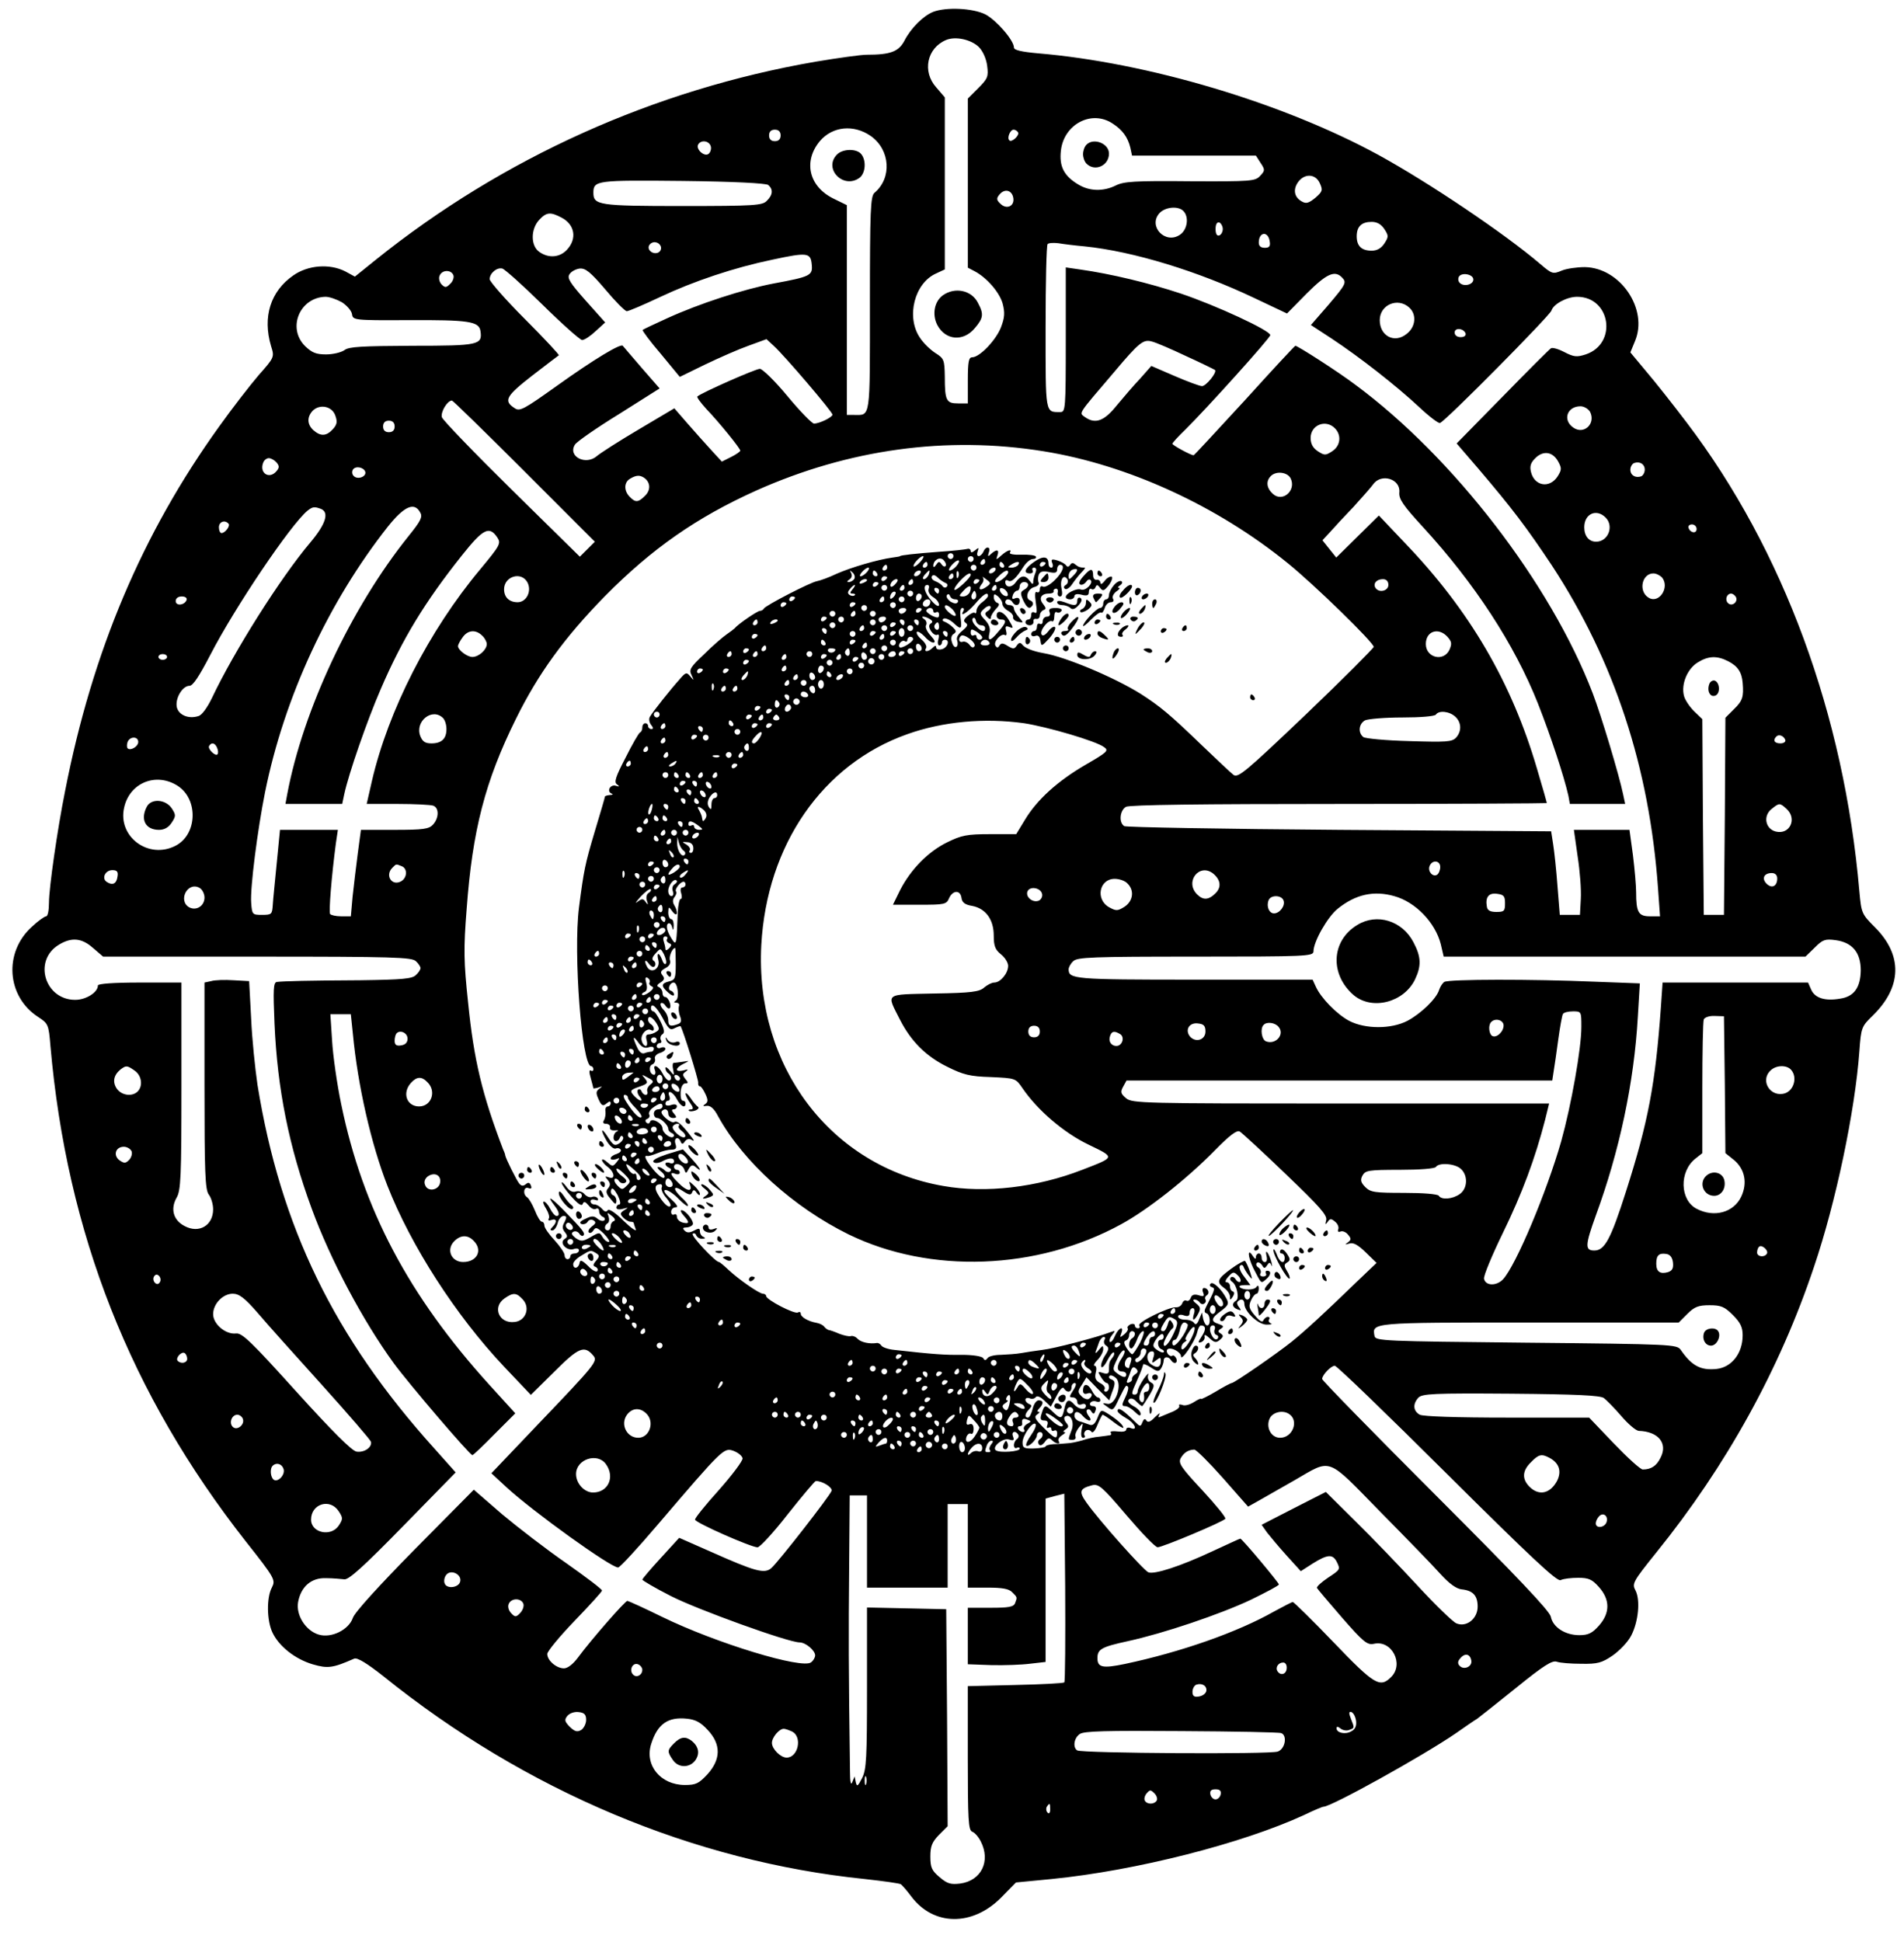 <?xml version="1.0" standalone="no"?>
<!DOCTYPE svg PUBLIC "-//W3C//DTD SVG 20010904//EN"
 "http://www.w3.org/TR/2001/REC-SVG-20010904/DTD/svg10.dtd">
<svg version="1.0" xmlns="http://www.w3.org/2000/svg"
 width="661pt" height="674pt" viewBox="0 0 661 674"
 preserveAspectRatio="xMidYMid meet">

<g transform="translate(0,674) scale(0.1,-0.1)"
fill="#000000" stroke="none">
<path d="M3240 6699 c-35 -14 -78 -57 -100 -100 -20 -38 -48 -49 -131 -49 -20
0 -99 -11 -177 -24 -561 -97 -1087 -334 -1528 -688 l-72 -58 -33 18 c-55 28
-130 22 -181 -14 -79 -55 -107 -144 -77 -245 12 -38 12 -39 -43 -101 -30 -35
-92 -115 -137 -178 -267 -371 -440 -779 -535 -1265 -27 -134 -56 -337 -56
-387 0 -27 -4 -48 -10 -48 -5 0 -28 -16 -49 -36 -99 -89 -88 -242 21 -313 35
-23 37 -26 43 -100 57 -651 277 -1209 678 -1720 102 -129 104 -134 91 -160
-19 -35 -18 -115 2 -157 23 -48 79 -92 140 -110 52 -15 69 -13 144 20 11 4 45
-17 102 -62 493 -397 1076 -642 1670 -703 64 -7 121 -15 125 -18 5 -3 22 -23
37 -43 77 -102 211 -104 311 -4 l52 53 124 12 c292 29 661 123 876 222 33 16
64 29 68 29 27 0 344 176 458 254 33 23 66 46 75 51 8 6 69 54 136 108 95 77
125 96 141 90 11 -4 49 -7 85 -7 56 -1 71 3 109 29 24 17 53 47 64 69 25 48
32 123 15 156 -13 24 -10 30 72 132 244 302 429 637 548 993 75 221 142 539
157 746 6 84 8 87 47 125 101 99 104 209 7 306 -46 46 -47 49 -54 125 -53 613
-264 1185 -599 1626 -47 62 -110 142 -141 178 l-55 66 16 39 c47 111 -51 255
-174 257 -27 0 -63 -5 -80 -12 -31 -13 -34 -12 -75 23 -123 105 -386 282 -561
378 -332 181 -802 321 -1183 353 -56 5 -83 11 -83 20 0 25 -61 95 -99 115 -44
22 -136 26 -181 9z m158 -122 c14 -14 26 -41 29 -65 5 -38 2 -45 -31 -78 l-36
-36 0 -294 0 -293 23 -12 c42 -22 87 -73 98 -113 8 -31 7 -48 -6 -82 -17 -44
-74 -104 -100 -104 -12 0 -15 -16 -15 -80 l0 -80 -34 0 c-41 0 -46 10 -46 93
-1 59 -3 63 -33 82 -17 11 -42 35 -54 54 -48 72 -18 189 57 222 l30 14 0 299
0 298 -30 35 c-49 55 -32 136 34 164 33 14 87 2 114 -24z m465 -266 c34 -22
52 -47 61 -83 l6 -28 215 0 215 0 16 -25 c16 -24 16 -27 -1 -45 -17 -19 -31
-20 -244 -19 -193 2 -231 -1 -258 -15 -43 -21 -91 -20 -130 4 -50 30 -66 63
-60 117 10 92 107 143 180 94z m-840 -43 c68 -48 74 -146 13 -197 -14 -12 -16
-60 -16 -386 0 -406 3 -385 -56 -385 l-24 0 0 364 0 364 -47 23 c-85 42 -105
129 -47 199 44 52 118 59 177 18z m-313 2 c0 -13 -7 -20 -20 -20 -13 0 -20 7
-20 20 0 13 7 20 20 20 13 0 20 -7 20 -20z m824 11 c7 -10 -22 -37 -30 -28 -9
8 3 37 15 37 5 0 12 -4 15 -9z m-1067 -47 c3 -8 1 -20 -6 -27 -14 -14 -47 15
-37 32 10 16 36 13 43 -5z m2115 -130 c11 -24 9 -29 -15 -50 -22 -18 -32 -22
-46 -14 -27 14 -33 40 -16 66 22 33 62 32 77 -2z m-1915 -6 c18 -15 16 -35 -5
-55 -15 -16 -43 -18 -293 -18 -290 0 -309 3 -309 46 0 43 11 44 311 41 176 -2
289 -8 296 -14z m851 -46 c4 -28 -24 -40 -45 -19 -14 13 -14 19 -3 32 18 22
44 15 48 -13z m590 -44 c21 -21 14 -66 -12 -83 -51 -34 -111 30 -71 75 20 22
65 26 83 8z m-2159 -23 c47 -24 55 -74 19 -112 -25 -27 -64 -30 -96 -7 -30 21
-30 79 0 111 25 27 39 28 77 8z m2296 -40 c0 -10 -6 -20 -12 -22 -8 -3 -13 5
-13 22 0 17 5 25 13 23 6 -3 12 -13 12 -23z m561 0 c15 -23 15 -27 0 -50 -11
-17 -26 -25 -44 -25 -35 0 -52 16 -52 50 0 34 17 50 52 50 18 0 33 -8 44 -25z
m-398 -43 c3 -17 -2 -22 -17 -22 -14 0 -21 6 -21 18 0 38 33 41 38 4z m-2114
-17 c3 -9 -1 -18 -10 -22 -19 -7 -39 11 -30 26 10 16 33 13 40 -4z m1471 0
c168 -17 394 -86 591 -180 l112 -53 68 69 c68 68 97 82 122 57 18 -18 16 -23
-47 -97 l-60 -69 72 -47 c97 -64 226 -165 303 -237 35 -33 68 -58 73 -56 19 6
381 372 387 390 7 23 54 48 89 48 117 0 141 -163 30 -200 -31 -10 -41 -9 -74
8 -21 11 -42 17 -47 13 -5 -3 -81 -79 -168 -168 l-159 -162 74 -86 c120 -141
167 -203 257 -338 216 -330 338 -699 368 -1119 l7 -98 -35 0 c-40 0 -48 14
-48 84 0 22 -5 79 -11 128 l-12 88 -96 0 -97 0 13 -92 c8 -51 13 -117 11 -148
l-3 -55 -35 0 -35 0 -8 100 c-4 55 -11 120 -15 145 l-7 45 -735 5 c-404 3
-741 9 -747 13 -20 13 -15 55 6 67 13 7 263 10 740 10 397 0 721 2 721 3 0 2
-15 56 -34 119 -88 300 -234 550 -459 784 l-90 95 -74 -73 -74 -73 -24 30 -24
30 27 29 c15 17 51 56 81 87 29 32 60 67 68 78 28 40 96 19 91 -28 -2 -23 13
-45 82 -120 180 -196 318 -408 399 -612 45 -114 91 -254 106 -321 l5 -28 96 0
96 0 -7 33 c-13 64 -76 274 -106 352 -146 380 -483 818 -824 1070 -61 46 -200
135 -208 135 -2 0 -81 -85 -176 -190 -96 -104 -175 -190 -177 -190 -10 0 -74
35 -74 40 0 3 21 26 46 50 71 70 294 317 294 327 0 16 -188 103 -310 144 -111
37 -245 69 -352 84 l-48 7 0 -251 c0 -241 -1 -251 -19 -251 -53 0 -51 -9 -51
294 0 156 3 286 7 289 4 4 20 5 37 3 17 -3 58 -8 91 -11z m-947 -62 c4 -39 -3
-43 -133 -67 -104 -20 -256 -69 -370 -121 -44 -20 -82 -38 -84 -40 -2 -2 26
-40 63 -83 l66 -80 88 43 c48 23 116 53 150 65 l63 23 26 -24 c38 -35 203
-228 203 -238 0 -9 -45 -31 -64 -31 -7 0 -49 43 -92 95 -43 52 -87 95 -96 95
-15 0 -205 -84 -217 -96 -3 -2 11 -21 30 -42 46 -48 119 -138 119 -146 0 -3
-14 -13 -32 -22 l-32 -16 -35 38 c-20 22 -57 63 -83 93 l-47 54 -123 -73 c-68
-40 -133 -82 -145 -92 -39 -35 -103 -2 -77 39 6 10 75 58 153 106 l141 89 -62
71 c-34 40 -64 74 -66 77 -7 9 -100 -47 -226 -137 -119 -85 -132 -92 -150 -79
-39 25 -29 42 61 112 48 37 90 69 93 71 2 2 -51 59 -118 126 -67 67 -122 130
-122 138 0 21 25 42 44 37 8 -2 71 -58 139 -125 69 -68 131 -123 138 -123 8 0
29 14 47 31 l33 30 -67 75 c-55 62 -66 79 -57 92 5 9 21 18 35 20 20 2 37 -11
89 -72 35 -42 69 -76 75 -76 6 0 58 22 115 49 119 56 257 102 391 130 121 26
132 24 136 -16z m-1244 -38 c3 -8 -2 -22 -11 -30 -14 -14 -18 -14 -30 -2 -7 7
-11 21 -7 30 8 21 40 22 48 2z m3541 -15 c0 -18 -33 -26 -47 -12 -6 6 -7 15
-3 22 10 16 50 8 50 -10z m-3928 -79 c17 -11 33 -29 35 -41 3 -21 6 -22 193
-21 212 1 248 -4 253 -38 7 -48 -5 -51 -237 -51 -174 -1 -220 -3 -235 -15 -11
-8 -40 -15 -64 -15 -35 0 -49 6 -73 29 -63 63 -18 169 71 171 14 0 39 -9 57
-19z m3705 -18 c27 -24 23 -68 -9 -92 -42 -34 -93 -7 -93 48 0 53 62 80 102
44z m196 -90 c2 -8 -5 -13 -17 -13 -12 0 -21 6 -21 16 0 18 31 15 38 -3z
m-970 -79 c53 -24 97 -46 100 -48 8 -8 -31 -56 -45 -56 -8 0 -51 16 -95 35
l-81 35 -38 -43 c-22 -23 -58 -65 -82 -94 -44 -55 -75 -66 -111 -40 -20 15
-27 5 103 157 85 101 100 113 129 105 14 -3 67 -26 120 -51z m-2298 -399 l245
-245 -26 -26 -26 -26 -236 232 c-130 128 -239 241 -243 252 -5 18 19 58 35 58
3 0 116 -110 251 -245z m-656 193 c8 -22 6 -32 -9 -48 -22 -24 -42 -25 -67 -3
-22 20 -23 46 -2 68 25 24 67 15 78 -17z m4356 13 c21 -41 -21 -81 -58 -55
-38 26 -22 74 25 74 12 0 27 -9 33 -19z m-4150 -51 c0 -13 -7 -20 -20 -20 -13
0 -20 7 -20 20 0 13 7 20 20 20 13 0 20 -7 20 -20z m3264 -6 c24 -24 20 -61
-9 -80 -23 -15 -27 -15 -50 0 -17 11 -25 26 -25 46 0 45 52 66 84 34z m-1012
-80 c293 -47 603 -189 848 -388 93 -75 300 -277 299 -291 -1 -5 -106 -111
-235 -234 -210 -200 -236 -222 -252 -210 -9 7 -57 52 -107 100 -115 111 -148
138 -215 181 -91 57 -260 128 -336 141 -39 7 -67 18 -76 31 -6 7 -11 6 -18 -4
-8 -13 -13 -13 -31 -2 -17 11 -23 11 -29 2 -5 -9 -9 -9 -14 -1 -9 13 20 45 33
37 5 -3 7 3 4 14 -4 16 -2 19 11 14 15 -6 15 -4 -1 23 -17 30 -43 40 -43 16 0
-7 7 -13 15 -13 21 0 19 -11 -9 -42 -28 -34 -38 -35 -31 -5 4 15 -1 30 -15 45
-19 20 -20 24 -5 38 9 9 19 13 23 10 3 -4 0 -11 -8 -16 -12 -7 -12 -12 -2 -22
8 -8 12 -8 12 -1 0 6 8 19 17 29 13 13 14 19 5 22 -6 2 -12 11 -12 19 0 13 3
13 15 3 8 -7 15 -18 15 -26 0 -7 9 -18 20 -24 11 -6 19 -16 17 -22 -1 -7 7
-14 18 -16 19 -4 19 -4 3 15 -10 11 -18 25 -18 31 0 7 -7 12 -15 12 -8 0 -15
5 -15 10 0 6 4 10 9 10 6 0 13 -4 16 -10 9 -15 25 -12 25 5 0 9 -6 12 -15 9
-11 -5 -13 -2 -9 10 3 9 10 16 15 16 5 0 9 7 9 15 0 8 7 15 15 15 19 0 19 -17
0 -27 -13 -7 -13 -13 -3 -36 14 -29 23 -33 33 -17 3 6 0 13 -8 16 -20 7 -10
41 15 47 11 3 17 10 14 15 -3 6 -3 18 0 27 5 12 14 14 35 10 22 -5 29 -3 29 9
0 9 5 16 10 16 19 0 10 -26 -19 -54 -16 -16 -34 -25 -40 -22 -6 4 -11 0 -11
-9 0 -9 -5 -13 -10 -10 -7 4 -8 -8 -4 -36 5 -31 4 -40 -4 -35 -7 4 -12 1 -12
-8 0 -9 -4 -16 -10 -16 -5 0 -10 -4 -10 -10 0 -5 7 -10 15 -10 8 0 14 6 13 13
-2 6 3 11 10 9 6 -1 12 4 12 12 0 8 6 16 13 19 9 3 9 7 -1 20 -17 20 -8 37 19
37 10 0 18 3 17 8 -2 4 2 8 7 9 6 1 9 -5 7 -13 -2 -8 2 -14 8 -14 8 0 9 10 5
29 -6 30 8 51 21 30 3 -6 1 -15 -6 -19 -8 -5 -8 -10 -2 -14 5 -3 17 5 25 18 9
13 23 31 32 40 9 9 14 16 11 16 -15 0 -22 2 -33 11 -7 7 -14 6 -18 -2 -5 -7
-10 -7 -14 -1 -3 5 -17 13 -30 17 -20 6 -23 4 -18 -9 4 -9 2 -16 -3 -16 -6 0
-10 6 -10 14 0 26 -19 28 -50 6 -33 -23 -39 -40 -14 -40 8 0 12 5 9 10 -3 6
-1 10 5 10 8 0 9 -7 5 -17 -4 -10 -8 -24 -8 -32 0 -10 -3 -10 -12 3 -16 22
-31 20 -49 -5 -14 -20 -36 -19 -36 2 0 6 5 7 10 4 11 -7 27 7 53 48 10 15 24
27 33 27 8 0 13 4 10 9 -3 4 -26 7 -50 6 -25 -1 -43 2 -40 7 9 14 -9 9 -29 -9
-19 -17 -20 -17 -14 0 7 20 -3 22 -22 5 -11 -11 -13 -10 -8 5 8 21 -11 23 -19
2 -4 -8 -11 -15 -16 -15 -6 0 -7 7 -4 16 5 14 4 15 -9 4 -10 -8 -15 -9 -15 -2
0 6 -6 9 -12 7 -7 -2 -51 -7 -98 -10 -81 -6 -135 -12 -135 -15 0 -1 -12 -3
-27 -5 -51 -7 -143 -34 -193 -56 -27 -13 -58 -24 -69 -26 -23 -4 -180 -85
-184 -95 -2 -4 -8 -8 -14 -8 -8 0 -75 -45 -88 -61 -3 -3 -15 -12 -28 -21 -13
-9 -48 -39 -77 -68 -48 -45 -54 -54 -44 -73 9 -20 9 -20 -4 -5 -13 16 -16 16
-38 -10 -29 -32 -92 -111 -103 -130 -4 -7 -2 -19 4 -27 9 -11 9 -15 1 -15 -6
0 -11 5 -11 10 0 6 -4 10 -10 10 -5 0 -10 -6 -10 -14 0 -8 -3 -16 -8 -18 -4
-1 -27 -41 -50 -87 -35 -67 -41 -86 -30 -93 10 -8 9 -9 -4 -5 -19 6 -33 -19
-15 -27 7 -2 4 -5 -5 -5 -10 -1 -18 -3 -18 -6 0 -3 -16 -57 -35 -120 -34 -114
-38 -134 -55 -265 -20 -159 10 -550 42 -550 4 0 8 -5 8 -11 0 -5 -4 -8 -9 -4
-6 3 -6 -7 0 -27 5 -18 9 -34 9 -35 0 -1 8 0 18 3 14 5 14 4 3 -4 -12 -9 -13
-15 -3 -37 10 -22 15 -25 27 -15 11 9 15 9 15 1 0 -6 -5 -11 -11 -11 -5 0 -9
-8 -7 -17 1 -10 -1 -24 -5 -30 -5 -9 -3 -13 7 -13 9 0 15 -6 14 -12 -2 -8 5
-12 17 -11 11 1 14 0 8 -3 -15 -6 -18 -34 -4 -34 5 0 11 5 13 12 3 7 7 8 11 2
3 -5 -3 -15 -13 -22 -16 -10 -21 -7 -39 21 -25 39 -28 27 -4 -14 10 -16 23
-27 30 -25 7 3 15 1 18 -4 3 -5 -4 -11 -15 -15 -11 -3 -20 -10 -20 -15 0 -5 8
-6 18 -3 15 6 15 5 3 -10 -13 -16 -15 -16 -32 -1 -11 10 -19 13 -19 8 0 -5 9
-16 20 -24 24 -18 27 -45 4 -36 -14 5 -15 4 -4 -9 9 -11 10 -18 1 -29 -9 -10
-7 -19 9 -37 15 -19 19 -21 20 -7 0 9 -5 18 -11 20 -7 2 -10 11 -7 19 3 9 10
3 22 -18 9 -18 12 -33 6 -33 -5 0 -10 -5 -10 -11 0 -6 9 -8 23 -4 19 5 20 5 4
-5 -15 -10 -15 -13 -3 -26 8 -8 19 -14 25 -14 6 0 11 -2 11 -4 0 -2 3 -12 7
-22 4 -10 -15 3 -42 29 -29 29 -51 43 -55 37 -5 -7 -11 -6 -20 5 -7 8 -19 15
-26 15 -8 0 -14 5 -14 11 0 6 7 8 16 5 9 -3 12 -2 9 5 -4 6 -13 8 -20 5 -8 -3
-19 2 -26 10 -6 8 -20 12 -30 9 -11 -4 -23 2 -33 17 -9 12 -16 18 -16 13 0 -6
15 -27 34 -48 23 -26 36 -34 39 -25 4 10 9 8 21 -6 8 -10 19 -15 25 -11 6 3
11 0 11 -9 0 -8 6 -16 13 -19 6 -2 9 -8 5 -12 -4 -4 -15 -2 -23 5 -13 11 -21
11 -43 0 -18 -8 -22 -14 -13 -18 7 -2 17 1 21 8 4 7 13 9 20 5 10 -6 9 -11 -5
-21 -10 -8 -15 -17 -11 -21 4 -4 11 -1 16 7 8 13 14 10 37 -12 15 -16 22 -28
16 -28 -7 0 -16 8 -22 18 -9 16 -11 16 -40 -1 -28 -16 -33 -16 -52 -4 -14 11
-17 17 -9 22 7 4 16 1 21 -6 4 -7 11 -10 14 -7 8 8 -1 19 -67 87 -47 48 -62
55 -33 17 17 -22 19 -36 7 -36 -5 0 -15 11 -22 25 -7 14 -17 25 -22 25 -5 0
-1 -11 8 -25 8 -13 13 -29 9 -34 -3 -7 0 -8 9 -5 19 7 21 -7 4 -24 -9 -9 -9
-12 0 -12 6 0 14 11 18 25 3 14 13 25 20 25 12 0 12 -4 4 -21 -9 -15 -8 -24 1
-35 10 -13 10 -17 -1 -24 -20 -13 7 -42 31 -35 11 4 19 2 19 -4 0 -6 -7 -11
-15 -11 -8 0 -15 -4 -15 -10 0 -5 -4 -10 -10 -10 -5 0 -10 6 -10 14 0 8 -16
31 -35 52 -19 20 -35 43 -35 50 0 8 -4 14 -9 14 -5 0 -16 18 -24 39 -9 22 -21
42 -27 46 -16 10 -12 38 4 32 10 -4 13 -1 9 9 -4 10 -9 12 -18 4 -9 -7 -15 -6
-22 2 -10 12 -47 87 -49 98 0 3 -3 12 -7 20 -73 191 -102 311 -122 511 -15
140 -16 186 -5 324 20 273 64 444 171 660 78 158 169 283 309 426 163 165 318
273 524 366 322 144 662 191 998 137z m1787 -35 c13 -24 13 -29 -2 -53 -28
-42 -80 -33 -92 16 -5 20 -1 32 15 48 27 27 60 23 79 -11z m-4449 -4 c10 -12
10 -18 0 -30 -25 -30 -61 -7 -46 30 3 8 12 15 19 15 8 0 20 -7 27 -15z m4750
-25 c0 -10 -6 -20 -12 -23 -21 -7 -38 4 -38 23 0 10 6 20 13 23 20 7 37 -4 37
-23z m-4442 -7 c5 -17 -26 -29 -40 -15 -6 6 -7 15 -3 22 9 14 37 9 43 -7z
m3212 -22 c22 -42 -27 -86 -61 -55 -22 20 -25 44 -7 62 18 18 56 14 68 -7z
m-2244 1 c22 -15 24 -42 4 -62 -24 -24 -34 -25 -54 -4 -21 21 -20 51 2 63 20
12 33 13 48 3z m-1122 -108 c30 -12 17 -53 -37 -117 -104 -123 -266 -380 -341
-539 -16 -33 -35 -60 -47 -63 -34 -11 -68 3 -75 30 -7 30 19 75 44 75 12 0 34
34 72 107 85 165 280 454 338 501 18 14 24 14 46 6z m345 -13 c9 -15 1 -30
-41 -82 -199 -248 -366 -603 -421 -896 l-6 -33 98 0 99 0 7 33 c15 71 80 258
127 366 75 174 153 302 282 464 74 93 95 103 123 61 13 -20 8 -28 -60 -110
-178 -213 -319 -489 -376 -735 l-18 -79 107 0 c60 0 115 -3 124 -6 21 -8 20
-43 -1 -66 -14 -15 -32 -18 -133 -18 l-117 0 -11 -82 c-6 -46 -14 -113 -18
-150 l-6 -68 -34 0 c-18 0 -35 4 -38 8 -5 8 5 131 20 245 l7 47 -101 0 -100 0
-11 -112 c-6 -62 -13 -129 -14 -148 -2 -33 -4 -35 -37 -35 -34 0 -35 1 -38 42
-4 51 22 253 48 383 67 332 221 662 427 923 57 71 92 86 112 48z m4115 -17
c30 -30 9 -84 -33 -84 -25 0 -41 20 -41 50 0 47 42 66 74 34z m-4781 -21 c8
-7 -11 -33 -24 -33 -5 0 -9 9 -9 20 0 19 20 27 33 13z m5097 -19 c0 -17 -22
-14 -28 4 -2 7 3 12 12 12 9 0 16 -7 16 -16z m-2580 -94 c0 -5 -4 -10 -10 -10
-5 0 -10 5 -10 10 0 6 5 10 10 10 6 0 10 -4 10 -10z m-115 -20 c-10 -11 -20
-18 -23 -16 -5 6 21 35 32 36 5 0 1 -9 -9 -20z m88 -14 c-3 -4 -9 -2 -14 5 -8
12 -11 11 -19 -1 -5 -8 -10 -10 -10 -4 0 20 22 33 35 21 7 -7 11 -16 8 -21z
m97 24 c0 -5 -4 -10 -10 -10 -5 0 -10 5 -10 10 0 6 5 10 10 10 6 0 10 -4 10
-10z m-60 -25 c-7 -8 -17 -15 -23 -15 -5 0 -2 9 8 20 21 23 35 19 15 -5z m100
15 c0 -5 -5 -10 -11 -10 -5 0 -7 5 -4 10 3 6 8 10 11 10 2 0 4 -4 4 -10z
m-200 -10 c0 -5 -5 -10 -11 -10 -5 0 -7 5 -4 10 3 6 8 10 11 10 2 0 4 -4 4
-10z m265 0 c3 -5 1 -10 -4 -10 -6 0 -11 5 -11 10 0 6 2 10 4 10 3 0 8 -4 11
-10z m50 0 c-3 -5 -14 -10 -23 -10 -15 0 -15 2 -2 10 20 13 33 13 25 0z m95 6
c0 -3 -4 -8 -10 -11 -5 -3 -10 -1 -10 4 0 6 5 11 10 11 6 0 10 -2 10 -4z
m-550 -16 c0 -5 -5 -10 -11 -10 -5 0 -7 5 -4 10 3 6 8 10 11 10 2 0 4 -4 4
-10z m310 0 c0 -5 -4 -10 -10 -10 -5 0 -10 5 -10 10 0 6 5 10 10 10 6 0 10 -4
10 -10z m-380 -15 c-7 -8 -17 -15 -22 -15 -11 0 14 29 26 30 5 0 3 -7 -4 -15z
m445 5 c-3 -5 -11 -10 -16 -10 -6 0 -7 5 -4 10 3 6 11 10 16 10 6 0 7 -4 4
-10z m272 -17 c-15 -16 -17 -16 -17 -1 0 9 6 18 13 21 20 7 22 -2 4 -20z
m-761 -12 c-4 -6 -13 -11 -19 -11 -8 0 -7 3 2 9 8 5 10 14 6 22 -6 11 -5 11 5
2 7 -6 9 -16 6 -22z m79 19 c3 -5 1 -10 -4 -10 -6 0 -11 5 -11 10 0 6 2 10 4
10 3 0 8 -4 11 -10z m150 0 c-3 -5 -11 -10 -16 -10 -6 0 -7 5 -4 10 3 6 11 10
16 10 6 0 7 -4 4 -10z m29 -5 c-4 -8 -11 -15 -16 -15 -6 0 -5 6 2 15 7 8 14
15 16 15 2 0 1 -7 -2 -15z m103 -7 c-3 -8 -6 -5 -6 6 -1 11 2 17 5 13 3 -3 4
-12 1 -19z m173 16 c0 -10 -28 -34 -41 -34 -8 0 -5 8 7 19 19 20 34 26 34 15z
m-218 -37 c7 -2 9 -8 5 -13 -4 -5 -11 -4 -15 2 -4 6 -15 13 -25 17 -10 4 -15
11 -12 17 4 6 11 5 20 -4 8 -8 20 -16 27 -19z m28 23 c0 -5 -5 -10 -11 -10 -5
0 -7 5 -4 10 3 6 8 10 11 10 2 0 4 -4 4 -10z m60 5 c0 -10 -51 -57 -56 -52 -3
3 5 16 18 30 22 24 38 33 38 22z m2400 -9 c28 -35 -11 -93 -47 -70 -36 22 -23
84 17 84 10 0 23 -7 30 -14z m-3939 -17 c16 -30 -3 -69 -34 -69 -29 0 -47 17
-47 45 0 45 60 63 81 24z m1249 17 c0 -3 -4 -8 -10 -11 -5 -3 -10 -1 -10 4 0
6 5 11 10 11 6 0 10 -2 10 -4z m344 -33 c-21 -15 -31 -9 -16 10 7 8 8 18 4 23
-4 4 1 2 11 -6 18 -13 18 -15 1 -27z m-414 23 c0 -2 -7 -7 -16 -10 -8 -3 -12
-2 -9 4 6 10 25 14 25 6z m100 -11 c-7 -9 -15 -13 -17 -11 -7 7 7 26 19 26 6
0 6 -6 -2 -15z m60 5 c0 -5 -5 -10 -11 -10 -5 0 -7 5 -4 10 3 6 8 10 11 10 2
0 4 -4 4 -10z m230 6 c0 -3 -4 -8 -10 -11 -5 -3 -10 -1 -10 4 0 6 5 11 10 11
6 0 10 -2 10 -4z m1420 -16 c0 -21 -33 -29 -45 -10 -9 15 4 30 26 30 12 0 19
-7 19 -20z m-1770 6 c0 -3 -4 -8 -10 -11 -5 -3 -10 -1 -10 4 0 6 5 11 10 11 6
0 10 -2 10 -4z m-90 -21 c-10 -12 -10 -15 0 -15 8 0 11 -3 7 -6 -3 -3 -11 -3
-17 1 -8 5 -8 11 1 21 6 8 14 14 16 14 3 0 0 -7 -7 -15z m120 5 c0 -5 -4 -10
-10 -10 -5 0 -10 5 -10 10 0 6 5 10 10 10 6 0 10 -4 10 -10z m60 0 c0 -5 -5
-10 -11 -10 -5 0 -7 5 -4 10 3 6 8 10 11 10 2 0 4 -4 4 -10z m84 -4 c-3 -9 3
-20 15 -28 12 -7 21 -19 21 -27 0 -8 -10 -4 -25 13 -25 27 -33 56 -15 56 5 0
7 -6 4 -14z m143 -11 c-4 -8 -14 -15 -23 -15 -16 0 -16 2 1 20 20 22 31 20 22
-5z m93 15 c0 -5 -5 -10 -11 -10 -5 0 -7 5 -4 10 3 6 8 10 11 10 2 0 4 -4 4
-10z m-200 -10 c0 -5 -2 -10 -4 -10 -3 0 -8 5 -11 10 -3 6 -1 10 4 10 6 0 11
-4 11 -10z m238 -9 c3 -8 -1 -12 -9 -9 -7 2 -15 10 -17 17 -3 8 1 12 9 9 7 -2
15 -10 17 -17z m-396 -13 c-7 -7 -12 -8 -12 -2 0 6 3 14 7 17 3 4 9 5 12 2 2
-3 -1 -11 -7 -17z m68 12 c0 -5 -4 -10 -10 -10 -5 0 -10 5 -10 10 0 6 5 10 10
10 6 0 10 -4 10 -10z m216 -17 c-10 -10 -19 5 -10 18 6 11 8 11 12 0 2 -7 1
-15 -2 -18z m-186 8 c0 -6 -4 -13 -10 -16 -5 -3 -10 1 -10 9 0 9 5 16 10 16 6
0 10 -4 10 -9z m116 -11 c9 0 12 -4 9 -10 -4 -6 -13 -5 -25 2 -10 7 -16 17
-13 22 4 6 8 5 11 -2 2 -7 10 -12 18 -12z m114 12 c0 -4 -9 -14 -20 -22 -11
-8 -20 -21 -20 -29 0 -8 -3 -12 -6 -8 -3 3 -14 -2 -25 -11 -14 -12 -15 -18 -6
-24 9 -6 5 -13 -12 -27 -15 -12 -22 -24 -18 -34 3 -9 2 -19 -3 -22 -5 -3 -12
4 -15 16 -5 13 -2 25 6 29 10 7 9 11 -2 22 -8 8 -21 17 -29 20 -9 3 -10 7 -4
11 6 3 20 -3 32 -13 29 -27 32 -25 27 15 -3 21 -1 35 6 35 5 0 7 -4 4 -10 -15
-24 13 -7 40 24 29 34 45 44 45 28z m2596 -3 c10 -17 -13 -36 -27 -22 -12 12
-4 33 11 33 5 0 12 -5 16 -11z m-5378 -11 c-7 -19 -38 -22 -38 -4 0 10 9 16
21 16 12 0 19 -5 17 -12z m2112 8 c0 -3 -4 -8 -10 -11 -5 -3 -10 -1 -10 4 0 6
5 11 10 11 6 0 10 -2 10 -4z m310 -6 c0 -5 -5 -10 -11 -10 -5 0 -7 5 -4 10 3
6 8 10 11 10 2 0 4 -4 4 -10z m70 0 c0 -5 -4 -10 -10 -10 -5 0 -10 5 -10 10 0
6 5 10 10 10 6 0 10 -4 10 -10z m90 -8 c0 -13 -12 -22 -22 -16 -10 6 -1 24 13
24 5 0 9 -4 9 -8z m-500 -6 c0 -3 -4 -8 -10 -11 -5 -3 -10 -1 -10 4 0 6 5 11
10 11 6 0 10 -2 10 -4z m240 0 c0 -3 -4 -8 -10 -11 -5 -3 -10 -1 -10 4 0 6 5
11 10 11 6 0 10 -2 10 -4z m140 -6 c0 -5 -4 -10 -10 -10 -5 0 -10 5 -10 10 0
6 5 10 10 10 6 0 10 -4 10 -10z m-100 -10 c0 -5 -4 -10 -10 -10 -5 0 -10 5
-10 10 0 6 5 10 10 10 6 0 10 -4 10 -10z m297 -5 c8 -9 13 -19 10 -22 -6 -5
-37 21 -37 31 0 10 11 6 27 -9z m-162 -5 c-3 -5 -10 -10 -16 -10 -5 0 -9 5 -9
10 0 6 7 10 16 10 8 0 12 -4 9 -10z m55 6 c0 -3 -4 -8 -10 -11 -5 -3 -10 -1
-10 4 0 6 5 11 10 11 6 0 10 -2 10 -4z m40 -7 c0 -5 5 -7 10 -4 6 3 10 0 10
-8 0 -12 -4 -13 -24 -4 -13 7 -22 15 -20 19 7 12 24 10 24 -3z m-340 -9 c0 -5
-4 -10 -10 -10 -5 0 -10 5 -10 10 0 6 5 10 10 10 6 0 10 -4 10 -10z m70 0 c0
-5 -5 -10 -11 -10 -5 0 -7 5 -4 10 3 6 8 10 11 10 2 0 4 -4 4 -10z m70 0 c0
-5 -4 -10 -10 -10 -5 0 -10 5 -10 10 0 6 5 10 10 10 6 0 10 -4 10 -10z m-170
-14 c0 -3 -4 -8 -10 -11 -5 -3 -10 -1 -10 4 0 6 5 11 10 11 6 0 10 -2 10 -4z
m60 -6 c0 -5 -4 -10 -10 -10 -5 0 -10 5 -10 10 0 6 5 10 10 10 6 0 10 -4 10
-10z m145 0 c-3 -5 -10 -10 -16 -10 -5 0 -9 5 -9 10 0 6 7 10 16 10 8 0 12 -4
9 -10z m154 1 c9 -6 10 -11 2 -15 -7 -5 -7 -12 1 -26 7 -10 16 -16 22 -13 5 4
7 -3 4 -15 -4 -12 -2 -22 3 -22 5 0 9 5 9 10 0 6 5 10 10 10 19 0 10 -28 -10
-33 -11 -3 -20 0 -20 6 0 8 -4 7 -12 -1 -15 -15 -32 -16 -23 -1 4 5 -3 19 -16
30 -12 10 -19 22 -16 26 4 3 15 -4 26 -15 10 -12 24 -22 31 -22 9 0 5 9 -9 24
-13 14 -20 30 -16 36 4 7 1 16 -6 21 -8 5 -9 9 -4 9 6 0 16 -4 24 -9z m177
-21 c8 0 14 -4 14 -10 0 -16 -15 -12 -33 8 -10 10 -14 22 -10 26 5 4 9 1 11
-8 2 -9 10 -16 18 -16z m-776 10 c0 -5 -5 -10 -11 -10 -5 0 -7 5 -4 10 3 6 8
10 11 10 2 0 4 -4 4 -10z m70 6 c0 -2 -7 -7 -16 -10 -8 -3 -12 -2 -9 4 6 10
25 14 25 6z m340 -6 c0 -5 -4 -10 -10 -10 -5 0 -10 5 -10 10 0 6 5 10 10 10 6
0 10 -4 10 -10z m100 0 c0 -5 -2 -10 -4 -10 -3 0 -8 5 -11 10 -3 6 -1 10 4 10
6 0 11 -4 11 -10z m50 0 c0 -5 -2 -10 -4 -10 -3 0 -8 5 -11 10 -3 6 -1 10 4
10 6 0 11 -4 11 -10z m-290 -10 c0 -5 -4 -10 -10 -10 -5 0 -10 5 -10 10 0 6 5
10 10 10 6 0 10 -4 10 -10z m210 6 c0 -3 -4 -8 -10 -11 -5 -3 -10 -1 -10 4 0
6 5 11 10 11 6 0 10 -2 10 -4z m150 -12 c0 -8 -5 -12 -10 -9 -6 4 -8 11 -5 16
9 14 15 11 15 -7z m-260 -4 c0 -5 -5 -10 -11 -10 -5 0 -7 5 -4 10 3 6 8 10 11
10 2 0 4 -4 4 -10z m80 0 c0 -5 -4 -10 -10 -10 -5 0 -10 5 -10 10 0 6 5 10 10
10 6 0 10 -4 10 -10z m90 0 c0 -5 -4 -10 -10 -10 -5 0 -10 5 -10 10 0 6 5 10
10 10 6 0 10 -4 10 -10z m-300 -10 c0 -5 -2 -10 -4 -10 -3 0 -8 5 -11 10 -3 6
-1 10 4 10 6 0 11 -4 11 -10z m270 -5 c0 -8 -4 -15 -10 -15 -5 0 -10 7 -10 15
0 8 5 15 10 15 6 0 10 -7 10 -15z m270 -17 c0 -5 -4 -8 -10 -8 -5 0 -10 5 -10
11 0 5 -4 7 -10 4 -5 -3 -10 1 -10 9 0 14 3 14 20 4 11 -7 20 -16 20 -20z
m-1736 6 c9 -8 16 -22 16 -29 0 -20 -28 -45 -50 -45 -18 0 -50 24 -50 38 0 4
7 18 16 30 18 26 46 28 68 6z m1296 6 c0 -5 -4 -10 -10 -10 -5 0 -10 5 -10 10
0 6 5 10 10 10 6 0 10 -4 10 -10z m70 6 c0 -3 -4 -8 -10 -11 -5 -3 -10 -1 -10
4 0 6 5 11 10 11 6 0 10 -2 10 -4z m70 0 c0 -3 -4 -8 -10 -11 -5 -3 -10 -1
-10 4 0 6 5 11 10 11 6 0 10 -2 10 -4z m180 -6 c0 -5 -2 -10 -4 -10 -3 0 -8 5
-11 10 -3 6 -1 10 4 10 6 0 11 -4 11 -10z m1735 -10 c15 -17 16 -24 7 -45 -20
-43 -82 -28 -82 20 0 45 44 59 75 25z m-2395 6 c0 -3 -4 -8 -10 -11 -5 -3 -10
-1 -10 4 0 6 5 11 10 11 6 0 10 -2 10 -4z m440 -6 c0 -5 -5 -10 -11 -10 -5 0
-7 5 -4 10 3 6 8 10 11 10 2 0 4 -4 4 -10z m313 -33 c-4 -6 -10 -5 -17 5 -6 8
-17 13 -23 11 -13 -5 -18 9 -7 20 10 10 55 -24 47 -36z m-213 25 c0 -10 -41
-35 -47 -28 -8 8 8 27 18 21 5 -4 9 -1 9 4 0 6 5 11 10 11 6 0 10 -3 10 -8z
m-305 -12 c3 -5 1 -10 -4 -10 -6 0 -11 5 -11 10 0 6 2 10 4 10 3 0 8 -4 11
-10z m105 6 c0 -3 -4 -8 -10 -11 -5 -3 -10 -1 -10 4 0 6 5 11 10 11 6 0 10 -2
10 -4z m140 -6 c0 -5 -4 -10 -10 -10 -5 0 -10 5 -10 10 0 6 5 10 10 10 6 0 10
-4 10 -10z m325 0 c3 -5 -3 -10 -15 -10 -12 0 -18 5 -15 10 3 6 10 10 15 10 5
0 12 -4 15 -10z m-425 -10 c0 -5 -5 -10 -11 -10 -5 0 -7 5 -4 10 3 6 8 10 11
10 2 0 4 -4 4 -10z m190 -11 c0 -5 -4 -9 -10 -9 -5 0 -10 7 -10 16 0 8 5 12
10 9 6 -3 10 -10 10 -16z m-540 1 c0 -5 -5 -10 -11 -10 -5 0 -7 5 -4 10 3 6 8
10 11 10 2 0 4 -4 4 -10z m420 0 c0 -5 -4 -10 -10 -10 -5 0 -10 5 -10 10 0 6
5 10 10 10 6 0 10 -4 10 -10z m-480 -4 c0 -3 -4 -8 -10 -11 -5 -3 -10 -1 -10
4 0 6 5 11 10 11 6 0 10 -2 10 -4z m300 0 c0 -11 -19 -15 -25 -6 -3 5 1 10 9
10 9 0 16 -2 16 -4z m50 -12 c0 -8 -5 -12 -10 -9 -6 4 -8 11 -5 16 9 14 15 11
15 -7z m90 6 c0 -5 -4 -10 -10 -10 -5 0 -10 5 -10 10 0 6 5 10 10 10 6 0 10
-4 10 -10z m130 0 c0 -5 -4 -10 -10 -10 -5 0 -10 5 -10 10 0 6 5 10 10 10 6 0
10 -4 10 -10z m-630 -10 c0 -5 -5 -10 -11 -10 -5 0 -7 5 -4 10 3 6 8 10 11 10
2 0 4 -4 4 -10z m90 0 c0 -5 -5 -10 -11 -10 -5 0 -7 5 -4 10 3 6 8 10 11 10 2
0 4 -4 4 -10z m190 0 c0 -5 -4 -10 -10 -10 -5 0 -10 5 -10 10 0 6 5 10 10 10
6 0 10 -4 10 -10z m190 -11 c0 -5 -4 -9 -10 -9 -5 0 -10 7 -10 16 0 8 5 12 10
9 6 -3 10 -10 10 -16z m100 11 c0 -5 -7 -10 -16 -10 -8 0 -12 5 -9 10 3 6 10
10 16 10 5 0 9 -4 9 -10z m30 6 c0 -3 -4 -8 -10 -11 -5 -3 -10 -1 -10 4 0 6 5
11 10 11 6 0 10 -2 10 -4z m-2560 -16 c0 -5 -7 -10 -15 -10 -8 0 -15 5 -15 10
0 6 7 10 15 10 8 0 15 -4 15 -10z m2150 0 c0 -5 -5 -10 -11 -10 -5 0 -7 5 -4
10 3 6 8 10 11 10 2 0 4 -4 4 -10z m140 6 c0 -3 -4 -8 -10 -11 -5 -3 -10 -1
-10 4 0 6 5 11 10 11 6 0 10 -2 10 -4z m50 -6 c0 -5 -5 -10 -11 -10 -5 0 -7 5
-4 10 3 6 8 10 11 10 2 0 4 -4 4 -10z m150 0 c0 -5 -4 -10 -10 -10 -5 0 -10 5
-10 10 0 6 5 10 10 10 6 0 10 -4 10 -10z m-90 -4 c0 -3 -4 -8 -10 -11 -5 -3
-10 -1 -10 4 0 6 5 11 10 11 6 0 10 -2 10 -4z m54 -17 c-3 -5 -10 -7 -15 -3
-5 3 -7 10 -3 15 3 5 10 7 15 3 5 -3 7 -10 3 -15z m2966 6 c33 -17 47 -38 50
-75 4 -48 0 -62 -30 -91 l-30 -30 -2 -342 -3 -342 -35 0 -35 0 -3 339 -2 340
-29 28 c-16 16 -32 40 -35 54 -10 40 12 93 48 115 37 23 67 24 106 4z m-3400
1 c0 -3 -4 -8 -10 -11 -5 -3 -10 -1 -10 4 0 6 5 11 10 11 6 0 10 -2 10 -4z
m290 -6 c0 -5 -4 -10 -10 -10 -5 0 -10 5 -10 10 0 6 5 10 10 10 6 0 10 -4 10
-10z m110 -10 c0 -5 -4 -10 -10 -10 -5 0 -10 5 -10 10 0 6 5 10 10 10 6 0 10
-4 10 -10z m-270 -10 c0 -5 -5 -10 -11 -10 -5 0 -7 5 -4 10 3 6 8 10 11 10 2
0 4 -4 4 -10z m130 1 c0 -6 -4 -13 -10 -16 -5 -3 -10 1 -10 9 0 9 5 16 10 16
6 0 10 -4 10 -9z m-420 -5 c0 -3 -4 -8 -10 -11 -5 -3 -10 -1 -10 4 0 6 5 11
10 11 6 0 10 -2 10 -4z m90 0 c0 -3 -4 -8 -10 -11 -5 -3 -10 -1 -10 4 0 6 5
11 10 11 6 0 10 -2 10 -4z m430 -6 c0 -5 -4 -10 -10 -10 -5 0 -10 5 -10 10 0
6 5 10 10 10 6 0 10 -4 10 -10z m-366 -15 c-4 -8 -11 -15 -16 -15 -6 0 -5 6 2
15 7 8 14 15 16 15 2 0 1 -7 -2 -15z m236 -6 c0 -5 -4 -9 -10 -9 -5 0 -10 7
-10 16 0 8 5 12 10 9 6 -3 10 -10 10 -16z m55 11 c3 -5 1 -10 -4 -10 -6 0 -11
5 -11 10 0 6 2 10 4 10 3 0 8 -4 11 -10z m-115 -10 c0 -5 -5 -10 -11 -10 -5 0
-7 5 -4 10 3 6 8 10 11 10 2 0 4 -4 4 -10z m155 0 c-3 -5 -11 -10 -16 -10 -6
0 -7 5 -4 10 3 6 11 10 16 10 6 0 7 -4 4 -10z m-185 -20 c0 -5 -5 -10 -11 -10
-5 0 -7 5 -4 10 3 6 8 10 11 10 2 0 4 -4 4 -10z m60 0 c0 -5 -4 -10 -10 -10
-5 0 -10 5 -10 10 0 6 5 10 10 10 6 0 10 -4 10 -10z m60 -5 c0 -8 -4 -15 -10
-15 -5 0 -10 7 -10 15 0 8 5 15 10 15 6 0 10 -7 10 -15z m-383 -17 c-3 -8 -6
-5 -6 6 -1 11 2 17 5 13 3 -3 4 -12 1 -19z m43 2 c0 -5 -5 -10 -11 -10 -5 0
-7 5 -4 10 3 6 8 10 11 10 2 0 4 -4 4 -10z m40 0 c0 -5 -5 -10 -11 -10 -5 0
-7 5 -4 10 3 6 8 10 11 10 2 0 4 -4 4 -10z m270 -6 c0 -8 -4 -12 -10 -9 -5 3
-10 10 -10 16 0 5 5 9 10 9 6 0 10 -7 10 -16z m-25 -14 c3 -5 -1 -10 -9 -10
-9 0 -16 5 -16 10 0 6 4 10 9 10 6 0 13 -4 16 -10z m-65 -10 c0 -5 -2 -10 -4
-10 -3 0 -8 5 -11 10 -3 6 -1 10 4 10 6 0 11 -4 11 -10z m34 -21 c-3 -5 -10
-7 -15 -3 -5 3 -7 10 -3 15 3 5 10 7 15 3 5 -3 7 -10 3 -15z m-69 2 c3 -5 1
-12 -5 -16 -5 -3 -10 1 -10 9 0 18 6 21 15 7z m40 -22 c-10 -15 -25 -10 -19 6
4 8 10 12 15 9 5 -3 7 -10 4 -15z m-105 7 c0 -3 -4 -8 -10 -11 -5 -3 -10 -1
-10 4 0 6 5 11 10 11 6 0 10 -2 10 -4z m40 -10 c0 -3 -4 -8 -10 -11 -5 -3 -10
-1 -10 4 0 6 5 11 10 11 6 0 10 -2 10 -4z m-390 -16 c0 -5 -4 -10 -10 -10 -5
0 -10 5 -10 10 0 6 5 10 10 10 6 0 10 -4 10 -10z m2762 -7 c22 -20 23 -51 3
-73 -14 -15 -34 -16 -163 -12 -81 2 -153 9 -159 14 -19 15 -16 46 6 58 11 5
69 10 130 10 62 0 112 4 116 10 10 15 46 12 67 -7z m-3514 -5 c7 -7 12 -24 12
-38 0 -34 -17 -50 -52 -50 -22 0 -31 6 -39 26 -19 51 42 99 79 62z m1072 8 c0
-3 -4 -8 -10 -11 -5 -3 -10 -1 -10 4 0 6 5 11 10 11 6 0 10 -2 10 -4z m40 -6
c0 -5 -5 -10 -11 -10 -5 0 -7 5 -4 10 3 6 8 10 11 10 2 0 4 -4 4 -10z m55 0
c3 -5 -1 -10 -10 -10 -9 0 -13 5 -10 10 3 6 8 10 10 10 2 0 7 -4 10 -10z
m-160 -20 c3 -5 1 -10 -4 -10 -6 0 -11 5 -11 10 0 6 2 10 4 10 3 0 8 -4 11
-10z m1010 0 c79 -12 251 -62 278 -83 17 -12 12 -17 -64 -61 -98 -57 -169
-122 -210 -190 l-31 -51 -91 0 c-80 0 -99 -4 -148 -28 -66 -32 -127 -94 -164
-166 l-25 -51 92 0 c87 0 94 1 103 23 13 28 39 29 43 1 2 -16 12 -24 37 -28
47 -9 75 -47 75 -103 0 -36 5 -49 25 -65 14 -11 25 -29 25 -40 0 -26 -27 -58
-48 -58 -9 0 -24 -8 -35 -17 -16 -15 -44 -19 -173 -21 -176 -4 -167 3 -119
-92 38 -74 90 -126 163 -162 56 -28 80 -34 152 -36 86 -4 86 -4 110 -39 52
-76 143 -154 228 -195 95 -46 95 -43 -21 -88 -157 -61 -335 -82 -482 -56 -392
68 -654 415 -632 836 19 348 213 628 507 732 123 44 268 57 405 38z m-1245
-10 c0 -5 -5 -10 -11 -10 -5 0 -7 5 -4 10 3 6 8 10 11 10 2 0 4 -4 4 -10z
m320 6 c0 -3 -4 -8 -10 -11 -5 -3 -10 -1 -10 4 0 6 5 11 10 11 6 0 10 -2 10
-4z m50 0 c0 -3 -4 -8 -10 -11 -5 -3 -10 -1 -10 4 0 6 5 11 10 11 6 0 10 -2
10 -4z m-240 -16 c0 -5 -2 -10 -4 -10 -3 0 -8 5 -11 10 -3 6 -1 10 4 10 6 0
11 -4 11 -10z m130 -10 c0 -5 -4 -10 -10 -10 -5 0 -10 5 -10 10 0 6 5 10 10
10 6 0 10 -4 10 -10z m68 -20 c-7 -11 -16 -20 -20 -20 -11 0 -10 9 5 25 18 21
29 18 15 -5z m-218 6 c0 -3 -4 -8 -10 -11 -5 -3 -10 -1 -10 4 0 6 5 11 10 11
6 0 10 -2 10 -4z m40 -6 c0 -5 -4 -10 -10 -10 -5 0 -10 5 -10 10 0 6 5 10 10
10 6 0 10 -4 10 -10z m3738 -8 c2 -7 -6 -12 -17 -12 -21 0 -27 11 -14 24 9 9
26 2 31 -12z m-5718 -7 c0 -16 -27 -32 -37 -22 -3 4 -3 13 0 22 8 20 37 20 37
0z m1830 5 c0 -5 -5 -10 -11 -10 -5 0 -7 5 -4 10 3 6 8 10 11 10 2 0 4 -4 4
-10z m-1556 -26 c4 -9 4 -19 1 -22 -7 -8 -35 19 -29 29 8 14 21 11 28 -7z
m1846 0 c0 -8 -5 -12 -10 -9 -6 4 -8 11 -5 16 9 14 15 11 15 -7z m-350 -4 c0
-5 -5 -10 -11 -10 -5 0 -7 5 -4 10 3 6 8 10 11 10 2 0 4 -4 4 -10z m70 -20 c0
-5 -5 -10 -11 -10 -5 0 -7 5 -4 10 3 6 8 10 11 10 2 0 4 -4 4 -10z m220 0 c0
-5 -4 -10 -10 -10 -5 0 -10 5 -10 10 0 6 5 10 10 10 6 0 10 -4 10 -10z m40 0
c0 -5 -5 -10 -11 -10 -5 0 -7 5 -4 10 3 6 8 10 11 10 2 0 4 -4 4 -10z m-83 -6
c-3 -3 -12 -4 -19 -1 -8 3 -5 6 6 6 11 1 17 -2 13 -5z m-307 -24 c0 -5 -5 -10
-11 -10 -5 0 -7 5 -4 10 3 6 8 10 11 10 2 0 4 -4 4 -10z m155 0 c-3 -5 -12
-10 -18 -10 -7 0 -6 4 3 10 19 12 23 12 15 0z m215 -4 c0 -3 -4 -8 -10 -11 -5
-3 -10 -1 -10 4 0 6 5 11 10 11 6 0 10 -2 10 -4z m-240 -36 c0 -5 -4 -10 -10
-10 -5 0 -10 5 -10 10 0 6 5 10 10 10 6 0 10 -4 10 -10z m35 0 c3 -5 1 -10 -4
-10 -6 0 -11 5 -11 10 0 6 2 10 4 10 3 0 8 -4 11 -10z m40 0 c3 -5 1 -10 -4
-10 -6 0 -11 5 -11 10 0 6 2 10 4 10 3 0 8 -4 11 -10z m45 0 c0 -5 -5 -10 -11
-10 -5 0 -7 5 -4 10 3 6 8 10 11 10 2 0 4 -4 4 -10z m50 0 c0 -5 -5 -10 -11
-10 -5 0 -7 5 -4 10 3 6 8 10 11 10 2 0 4 -4 4 -10z m-1872 -38 c71 -47 67
-168 -8 -207 -94 -49 -202 31 -179 132 19 87 112 124 187 75z m1762 14 c0 -3
-4 -8 -10 -11 -5 -3 -10 -1 -10 4 0 6 5 11 10 11 6 0 10 -2 10 -4z m40 -6 c0
-5 -2 -10 -4 -10 -3 0 -8 5 -11 10 -3 6 -1 10 4 10 6 0 11 -4 11 -10z m50 -11
c0 -6 -4 -7 -10 -4 -5 3 -10 11 -10 16 0 6 5 7 10 4 6 -3 10 -11 10 -16z
m-115 -9 c3 -5 1 -10 -4 -10 -6 0 -11 5 -11 10 0 6 2 10 4 10 3 0 8 -4 11 -10z
m45 -10 c0 -5 -2 -10 -4 -10 -3 0 -8 5 -11 10 -3 6 -1 10 4 10 6 0 11 -4 11
-10z m50 -11 c0 -6 -4 -7 -10 -4 -5 3 -10 11 -10 16 0 6 5 7 10 4 6 -3 10 -11
10 -16z m40 1 c0 -5 -4 -10 -10 -10 -5 0 -10 -10 -10 -22 0 -18 -2 -20 -9 -9
-6 9 -5 21 2 33 13 20 27 24 27 8z m-110 -20 c0 -5 -2 -10 -4 -10 -3 0 -8 5
-11 10 -3 6 -1 10 4 10 6 0 11 -4 11 -10z m45 0 c3 -5 1 -10 -4 -10 -6 0 -11
5 -11 10 0 6 2 10 4 10 3 0 8 -4 11 -10z m-162 -30 c-3 -12 -8 -19 -11 -16 -5
6 5 36 12 36 2 0 2 -9 -1 -20z m57 10 c0 -5 -2 -10 -4 -10 -3 0 -8 5 -11 10
-3 6 -1 10 4 10 6 0 11 -4 11 -10z m3882 -7 c38 -34 12 -91 -37 -79 -36 9 -45
54 -15 78 27 22 29 22 52 1z m-3757 -6 c8 -9 10 -19 4 -28 -5 -8 -9 -11 -10
-6 -1 4 -2 10 -3 15 -1 4 -5 13 -9 20 -11 16 1 15 18 -1z m-160 -27 c3 -5 1
-10 -4 -10 -6 0 -11 5 -11 10 0 6 2 10 4 10 3 0 8 -4 11 -10z m30 0 c3 -5 1
-10 -4 -10 -6 0 -11 5 -11 10 0 6 2 10 4 10 3 0 8 -4 11 -10z m-65 -10 c0 -5
-5 -10 -11 -10 -5 0 -7 5 -4 10 3 6 8 10 11 10 2 0 4 -4 4 -10z m120 -10 c0
-5 -2 -10 -4 -10 -3 0 -8 5 -11 10 -3 6 -1 10 4 10 6 0 11 -4 11 -10z m54 -5
c17 -13 18 -15 3 -15 -9 0 -17 5 -17 11 0 5 -4 7 -10 4 -5 -3 -10 -1 -10 4 0
15 11 13 34 -4z m-194 -15 c0 -5 -4 -10 -10 -10 -5 0 -10 5 -10 10 0 6 5 10
10 10 6 0 10 -4 10 -10z m80 -10 c0 -5 -5 -10 -11 -10 -5 0 -7 5 -4 10 3 6 8
10 11 10 2 0 4 -4 4 -10z m40 0 c0 -5 -4 -10 -10 -10 -5 0 -10 5 -10 10 0 6 5
10 10 10 6 0 10 -4 10 -10z m40 0 c0 -5 -4 -10 -10 -10 -5 0 -10 5 -10 10 0 6
5 10 10 10 6 0 10 -4 10 -10z m35 -10 c-3 -5 -11 -10 -16 -10 -6 0 -7 5 -4 10
3 6 11 10 16 10 6 0 7 -4 4 -10z m-140 -10 c3 -5 1 -10 -4 -10 -6 0 -11 5 -11
10 0 6 2 10 4 10 3 0 8 -4 11 -10z m45 -10 c0 -5 -5 -10 -11 -10 -5 0 -7 5 -4
10 3 6 8 10 11 10 2 0 4 -4 4 -10z m43 -32 c6 -4 8 -10 4 -15 -11 -10 -27 17
-26 42 l1 20 5 -20 c3 -11 10 -23 16 -27z m34 10 c1 -10 -3 -18 -8 -18 -6 0
-8 4 -4 9 3 6 -3 14 -12 20 -16 9 -16 10 3 8 12 0 21 -8 21 -19z m-69 -33 c-3
-3 -9 2 -12 12 -6 14 -5 15 5 6 7 -7 10 -15 7 -18z m-18 -26 c0 -5 -4 -9 -10
-9 -5 0 -10 7 -10 16 0 8 5 12 10 9 6 -3 10 -10 10 -16z m70 11 c0 -5 -2 -10
-4 -10 -3 0 -8 5 -11 10 -3 6 -1 10 4 10 6 0 11 -4 11 -10z m-120 -4 c0 -3 -4
-8 -10 -11 -5 -3 -10 -1 -10 4 0 6 5 11 10 11 6 0 10 -2 10 -4z m2730 -15 c0
-11 -5 -23 -11 -27 -15 -9 -33 12 -26 30 9 23 37 20 37 -3z m-3606 3 c22 -8
20 -41 -2 -53 -32 -17 -56 21 -30 47 14 14 12 14 32 6z m966 -2 c0 -4 -9 -13
-20 -20 -23 -14 -26 -8 -7 13 13 16 27 19 27 7z m-70 -12 c0 -5 -4 -10 -10
-10 -5 0 -10 5 -10 10 0 6 5 10 10 10 6 0 10 -4 10 -10z m-1882 -22 c-3 -25
-17 -32 -37 -19 -19 12 -6 41 19 41 16 0 21 -5 18 -22z m1759 0 c-3 -8 -6 -5
-6 6 -1 11 2 17 5 13 3 -3 4 -12 1 -19z m213 7 c-7 -9 -15 -13 -19 -10 -3 3 1
10 9 15 21 14 24 12 10 -5z m1832 3 c26 -22 29 -47 8 -68 -24 -24 -43 -25 -64
-4 -44 44 8 110 56 72z m-1992 -8 c0 -5 -2 -10 -4 -10 -3 0 -8 5 -11 10 -3 6
-1 10 4 10 6 0 11 -4 11 -10z m3950 -9 c0 -27 -19 -36 -37 -18 -18 18 -9 37
18 37 12 0 19 -7 19 -19z m-3900 -1 c0 -5 -4 -10 -10 -10 -5 0 -10 5 -10 10 0
6 5 10 10 10 6 0 10 -4 10 -10z m40 -6 c0 -8 -5 -12 -10 -9 -6 4 -8 11 -5 16
9 14 15 11 15 -7z m32 -13 c-7 -4 -10 -15 -6 -24 3 -10 1 -17 -5 -17 -6 0 -11
8 -11 18 0 20 20 45 29 36 3 -3 0 -9 -7 -13z m1572 3 c25 -24 20 -61 -10 -81
-24 -15 -29 -15 -53 -2 -49 27 -35 99 19 99 16 0 36 -7 44 -16z m-1674 -4 c0
-5 -4 -10 -10 -10 -5 0 -10 5 -10 10 0 6 5 10 10 10 6 0 10 -4 10 -10z m140 0
c0 -5 -5 -10 -11 -10 -6 0 -8 -9 -4 -20 3 -11 3 -20 -2 -20 -4 0 -9 -21 -10
-48 -4 -107 -5 -114 -18 -95 -19 28 -25 52 -15 58 5 3 11 -3 13 -12 4 -14 5
-13 6 5 0 12 -3 22 -9 22 -5 0 -10 10 -10 23 1 21 1 22 15 3 17 -22 21 -2 5
24 -5 9 -5 19 2 27 6 8 8 16 5 19 -6 7 14 33 26 34 4 0 7 -4 7 -10z m-1670
-45 c0 -29 -28 -47 -53 -34 -40 23 -6 90 35 68 10 -5 18 -21 18 -34z m1580 41
c0 -3 -4 -8 -10 -11 -5 -3 -10 -1 -10 4 0 6 5 11 10 11 6 0 10 -2 10 -4z m-38
-25 c-7 -4 -10 -16 -6 -27 5 -15 4 -16 -4 -5 -9 13 -13 13 -29 1 -10 -8 -5 0
11 18 16 17 32 29 35 26 3 -3 0 -9 -7 -13z m1366 -4 c2 -9 -4 -20 -12 -23 -21
-8 -46 13 -39 32 8 20 47 13 51 -9z m1222 -7 c74 -20 143 -92 162 -167 l10
-43 628 0 628 0 32 31 c28 28 36 31 73 26 58 -8 87 -43 87 -105 -1 -59 -23
-91 -72 -98 -52 -9 -87 2 -100 31 l-11 25 -253 0 -252 0 -6 -87 c-19 -265 -44
-397 -121 -638 -53 -166 -74 -205 -110 -205 -33 0 -32 18 5 121 82 223 133
461 146 690 l7 116 -159 6 c-211 9 -506 9 -520 -1 -6 -4 -14 -16 -18 -28 -9
-30 -63 -82 -110 -107 -56 -29 -146 -29 -202 0 -43 23 -98 79 -116 119 l-11
24 -412 0 c-417 0 -435 2 -435 36 0 7 7 20 16 28 13 14 66 16 425 16 383 0
409 1 409 18 0 34 49 120 84 148 62 50 125 64 196 44z m385 -25 c0 -27 -3 -30
-30 -30 -21 0 -31 5 -33 18 -6 33 6 49 35 45 24 -3 28 -8 28 -33z m-2945 15
c0 -5 -5 -10 -11 -10 -5 0 -7 5 -4 10 3 6 8 10 11 10 2 0 4 -4 4 -10z m2176
-5 c7 -18 -13 -45 -33 -45 -17 0 -27 24 -19 45 7 20 45 19 52 0z m-2156 -31
c0 -8 -5 -12 -10 -9 -6 4 -8 11 -5 16 9 14 15 11 15 -7z m-30 -19 c0 -8 -2
-15 -4 -15 -2 0 -6 7 -10 15 -3 8 -1 15 4 15 6 0 10 -7 10 -15z m40 -15 c0 -5
-2 -10 -4 -10 -3 0 -8 5 -11 10 -3 6 -1 10 4 10 6 0 11 -4 11 -10z m-20 -20
c0 -5 -4 -10 -10 -10 -5 0 -10 5 -10 10 0 6 5 10 10 10 6 0 10 -4 10 -10z
m-73 -22 c-3 -8 -6 -5 -6 6 -1 11 2 17 5 13 3 -3 4 -12 1 -19z m93 3 c0 -5 -7
-11 -15 -15 -15 -5 -20 5 -8 17 9 10 23 9 23 -2z m-120 -15 c0 -3 -4 -8 -10
-11 -5 -3 -10 -1 -10 4 0 6 5 11 10 11 6 0 10 -2 10 -4z m80 0 c0 -3 -4 -8
-10 -11 -5 -3 -10 -1 -10 4 0 6 5 11 10 11 6 0 10 -2 10 -4z m-30 -16 c0 -5
-4 -10 -10 -10 -5 0 -10 5 -10 10 0 6 5 10 10 10 6 0 10 -4 10 -10z m76 1 c-4
-5 0 -11 6 -14 10 -4 11 -7 1 -18 -8 -8 -13 -9 -13 -2 0 6 -3 18 -6 27 -3 9
-1 16 6 16 6 0 9 -4 6 -9z m-1993 -31 l35 -30 535 0 c474 0 537 -2 551 -16 9
-8 16 -19 16 -24 0 -5 -7 -16 -16 -24 -13 -13 -46 -16 -192 -18 -185 -1 -267
-3 -291 -6 -12 -2 -13 -26 -8 -144 10 -228 50 -427 129 -642 65 -178 178 -390
285 -537 52 -71 264 -319 273 -319 3 0 38 33 77 73 l72 72 -91 100 c-279 308
-438 608 -513 971 -15 71 -29 171 -32 222 l-6 92 36 0 35 0 7 -67 c17 -181 64
-385 120 -528 82 -209 237 -450 405 -628 l93 -98 82 81 c85 85 104 92 135 55
16 -19 7 -30 -193 -239 l-161 -169 54 -50 c93 -85 360 -277 386 -277 6 0 67
66 136 147 229 268 231 269 264 258 16 -6 30 -17 32 -26 1 -9 -36 -58 -82
-110 -47 -52 -84 -98 -83 -103 4 -12 195 -96 217 -96 8 0 56 52 105 115 50 63
93 114 97 115 22 1 59 -22 55 -34 -7 -19 -185 -247 -209 -268 -24 -21 -56 -12
-211 57 l-109 48 -63 -69 c-35 -38 -64 -72 -65 -76 0 -3 44 -29 99 -57 92 -47
408 -161 447 -161 21 0 54 -28 54 -45 0 -7 -6 -18 -14 -24 -30 -25 -329 66
-516 157 -63 31 -118 56 -122 56 -7 1 -126 -135 -171 -196 -17 -23 -36 -38
-49 -38 -26 0 -58 27 -58 50 0 9 43 61 95 115 52 54 95 101 95 105 0 5 -56 47
-124 95 -68 47 -168 124 -223 170 l-98 85 -205 -207 c-125 -127 -209 -219
-215 -238 -14 -41 -74 -71 -118 -58 -45 13 -80 67 -72 113 10 54 46 85 97 83
24 0 52 -3 63 -4 15 -3 66 43 204 184 l183 187 -74 83 c-348 386 -534 768
-614 1262 -8 55 -19 159 -22 230 l-7 130 -54 3 c-30 2 -65 1 -78 -3 l-23 -5 0
-358 c0 -299 2 -361 15 -378 8 -10 15 -33 15 -51 0 -56 -49 -85 -99 -58 -39
20 -50 59 -28 98 15 25 17 72 17 388 l0 359 -145 0 c-90 0 -145 -4 -145 -10 0
-24 -41 -50 -79 -50 -105 0 -147 136 -57 191 44 27 80 24 119 -11z m1957 10
c0 -5 -2 -10 -4 -10 -3 0 -8 5 -11 10 -3 6 -1 10 4 10 6 0 11 -4 11 -10z m-25
-10 c3 -5 1 -10 -4 -10 -6 0 -11 5 -11 10 0 6 2 10 4 10 3 0 8 -4 11 -10z m57
-54 c-3 -5 -9 0 -13 12 -11 29 -21 28 -13 -2 6 -27 -23 -46 -38 -24 -13 22 -9
33 5 13 9 -11 16 -14 21 -7 3 6 1 14 -4 17 -8 5 -6 13 6 26 17 19 17 19 29 -3
6 -13 10 -27 7 -32z m34 -1 c0 -50 -2 -56 -23 -61 -28 -7 -29 -16 -3 -39 11
-10 20 -13 20 -7 0 6 -5 12 -12 14 -12 4 -3 28 11 28 14 0 20 -54 8 -62 -9 -6
-8 -8 1 -8 8 0 12 -6 9 -12 -2 -7 -1 -23 4 -35 6 -15 4 -23 -7 -27 -26 -10
-34 -7 -34 13 0 11 -7 27 -16 36 -9 9 -13 19 -10 23 4 3 11 0 16 -8 5 -8 12
-12 15 -9 8 8 -5 39 -16 39 -5 0 -9 6 -9 14 0 8 -6 17 -12 20 -9 3 -8 8 5 16
14 9 15 15 7 25 -9 11 -6 16 10 25 14 7 19 17 16 27 -5 12 8 43 18 43 1 0 2
-25 2 -55z m-266 35 c0 -5 -5 -10 -11 -10 -5 0 -7 5 -4 10 3 6 8 10 11 10 2 0
4 -4 4 -10z m150 0 c0 -5 -4 -10 -10 -10 -5 0 -10 5 -10 10 0 6 5 10 10 10 6
0 10 -4 10 -10z m-30 -14 c0 -3 -4 -8 -10 -11 -5 -3 -10 -1 -10 4 0 6 5 11 10
11 6 0 10 -2 10 -4z m-145 -16 c3 -5 1 -10 -4 -10 -6 0 -11 5 -11 10 0 6 2 10
4 10 3 0 8 -4 11 -10z m75 -10 c0 -5 -2 -10 -4 -10 -3 0 -8 5 -11 10 -3 6 -1
10 4 10 6 0 11 -4 11 -10z m80 0 c0 -5 -5 -10 -11 -10 -5 0 -7 5 -4 10 3 6 8
10 11 10 2 0 4 -4 4 -10z m-32 -25 c-3 -3 -9 2 -12 12 -6 14 -5 15 5 6 7 -7
10 -15 7 -18z m77 -35 c-3 -4 1 -10 7 -13 9 -3 7 -9 -7 -20 -11 -8 -22 -13
-25 -10 -3 3 1 8 7 10 9 3 11 14 7 30 -5 18 -4 24 5 19 6 -4 9 -11 6 -16z
m-25 -4 c0 -3 -4 -8 -10 -11 -5 -3 -10 -1 -10 4 0 6 5 11 10 11 6 0 10 -2 10
-4z m-120 -16 c0 -5 -4 -10 -10 -10 -5 0 -10 5 -10 10 0 6 5 10 10 10 6 0 10
-4 10 -10z m100 -30 c0 -5 -5 -10 -11 -10 -5 0 -7 5 -4 10 3 6 8 10 11 10 2 0
4 -4 4 -10z m80 0 c0 -5 -4 -10 -10 -10 -5 0 -10 5 -10 10 0 6 5 10 10 10 6 0
10 -4 10 -10z m-30 -10 c0 -5 -5 -10 -11 -10 -5 0 -7 5 -4 10 3 6 8 10 11 10
2 0 4 -4 4 -10z m-150 -4 c0 -3 -4 -8 -10 -11 -5 -3 -10 -1 -10 4 0 6 5 11 10
11 6 0 10 -2 10 -4z m-30 -10 c0 -3 -4 -8 -10 -11 -5 -3 -10 -1 -10 4 0 6 5
11 10 11 6 0 10 -2 10 -4z m80 0 c0 -3 -4 -8 -10 -11 -5 -3 -10 -1 -10 4 0 6
5 11 10 11 6 0 10 -2 10 -4z m70 0 c0 -3 -4 -8 -10 -11 -5 -3 -10 -1 -10 4 0
6 5 11 10 11 6 0 10 -2 10 -4z m-100 -10 c0 -3 -4 -8 -10 -11 -5 -3 -10 -1
-10 4 0 6 5 11 10 11 6 0 10 -2 10 -4z m70 -6 c0 -5 -4 -10 -10 -10 -5 0 -10
5 -10 10 0 6 5 10 10 10 6 0 10 -4 10 -10z m101 -34 c20 -38 26 -43 42 -34 10
5 20 8 20 6 10 -17 62 -186 61 -195 -1 -7 1 -13 6 -13 4 0 12 -12 19 -27 10
-21 9 -28 -1 -35 -9 -6 -8 -8 5 -6 13 2 26 -9 40 -36 87 -158 262 -316 453
-410 283 -138 653 -125 946 35 92 50 228 157 325 256 51 52 77 72 87 66 7 -4
80 -71 160 -148 117 -112 145 -143 140 -160 -4 -15 -3 -17 5 -6 8 12 12 13 26
1 9 -7 14 -19 11 -26 -3 -8 0 -11 8 -8 7 3 19 -2 26 -11 12 -14 11 -18 -1 -27
-11 -8 -10 -8 5 -4 14 5 30 -4 57 -30 l38 -37 -64 -61 c-124 -120 -181 -172
-230 -212 -51 -41 -200 -144 -209 -144 -3 0 -28 -13 -56 -30 -27 -16 -50 -27
-50 -25 0 3 -11 -2 -25 -11 -14 -9 -32 -14 -40 -10 -9 3 -14 2 -11 -3 3 -5 -9
-15 -27 -22 -17 -7 -36 -15 -41 -17 -5 -3 -5 2 -1 9 4 8 -2 3 -15 -9 -16 -17
-25 -20 -30 -12 -5 8 -9 6 -14 -6 -6 -16 -8 -16 -26 2 -41 41 -60 53 -60 37 0
-5 14 -16 30 -25 30 -17 42 -45 15 -34 -8 3 -15 1 -15 -5 0 -7 -12 -9 -29 -7
-17 2 -28 1 -25 -4 3 -4 2 -9 -3 -9 -4 -1 -21 -3 -36 -5 -16 -1 -43 -7 -60
-13 -18 -5 -41 -10 -52 -10 -11 -1 -32 -3 -47 -3 -16 -1 -28 -5 -28 -8 0 -3
-18 -6 -40 -7 -35 -1 -40 2 -40 21 0 24 35 74 45 64 4 -4 -3 -21 -15 -38 -12
-17 -20 -34 -17 -37 8 -7 37 22 37 36 0 6 5 11 10 11 13 0 13 -17 0 -25 -6 -4
-7 -11 -4 -17 5 -7 12 -4 21 7 10 15 16 16 25 7 14 -14 32 -16 23 -3 -3 6 3
14 12 20 10 6 14 11 8 11 -5 0 -4 4 4 9 12 8 12 12 2 24 -7 9 -8 18 -3 21 19
11 33 -20 22 -48 -13 -34 -13 -33 4 -33 8 0 12 5 10 11 -3 7 3 20 11 31 16 19
16 19 10 -7 -3 -17 -1 -28 5 -28 6 0 9 4 5 9 -3 5 0 13 6 17 6 3 14 1 18 -5 4
-6 13 3 21 24 8 19 16 35 18 35 3 0 20 -11 39 -26 18 -14 33 -22 33 -19 0 9
-20 27 -51 47 -27 17 -27 17 -39 -13 -9 -22 -17 -28 -29 -23 -9 3 -24 9 -33
11 -10 3 -18 12 -18 19 0 18 14 18 30 -1 7 -8 17 -15 22 -15 6 0 5 7 -2 15 -7
9 -10 19 -6 22 4 4 11 2 15 -6 7 -10 10 -9 14 3 4 10 1 16 -9 16 -8 0 -12 5
-9 11 4 6 13 8 21 5 8 -3 14 -1 14 4 0 6 -4 10 -8 10 -5 0 -15 11 -22 25 -14
25 -30 25 -30 -2 0 -9 6 -13 15 -9 17 6 21 -9 5 -19 -6 -3 -17 1 -25 9 -14 14
-14 18 1 40 l16 26 39 -40 40 -40 9 26 c13 33 13 41 -2 47 -7 2 -10 8 -6 12 4
4 14 0 23 -8 22 -23 -2 -94 -30 -89 -20 4 -20 3 0 -11 18 -14 21 -12 39 27 26
52 25 50 32 43 3 -3 -1 -20 -9 -36 -13 -26 -13 -31 -1 -31 8 0 23 -9 34 -20
13 -13 20 -16 20 -7 0 8 -11 20 -25 27 -16 9 -22 17 -16 23 6 6 16 4 26 -7 9
-9 18 -16 20 -16 2 0 13 17 25 37 19 32 19 38 6 45 -9 5 -13 16 -10 26 4 9 -3
4 -15 -13 -11 -16 -21 -36 -21 -42 0 -7 -4 -13 -10 -13 -13 0 -13 4 7 48 15
34 18 43 22 57 0 3 13 -2 27 -11 22 -15 27 -15 35 -3 5 8 9 20 9 27 0 14 16
16 25 2 10 -16 25 -12 19 5 -4 8 -10 13 -14 10 -10 -6 -25 14 -17 22 11 10 47
-9 47 -24 0 -20 48 50 56 82 3 14 9 25 13 25 18 0 19 -14 3 -38 -13 -20 -14
-24 -2 -20 8 3 14 12 12 19 -2 9 4 7 17 -5 17 -16 23 -17 36 -6 13 11 13 15 3
22 -11 6 -10 10 1 17 11 7 9 10 -8 16 -29 9 -27 20 9 46 25 19 27 25 18 42
-17 33 -47 61 -55 52 -5 -4 -3 -10 4 -12 12 -4 12 -7 -18 -65 -9 -17 -9 -23 0
-26 13 -4 15 -42 2 -42 -5 0 -11 10 -14 23 l-4 22 -10 -24 c-6 -16 -12 -20
-17 -13 -4 7 -18 12 -32 12 -13 0 -24 5 -24 11 0 6 9 8 20 4 14 -5 20 -2 20 9
0 9 5 16 11 16 6 0 8 -9 4 -20 -8 -26 1 -26 15 1 9 17 8 23 -7 35 -10 7 -13
14 -6 14 6 0 15 -5 18 -10 4 -6 11 -8 16 -4 5 3 7 9 4 14 -3 5 -1 11 5 15 11
7 4 25 -10 25 -5 0 -7 -7 -3 -16 5 -13 2 -15 -16 -9 -14 4 -23 2 -27 -9 -3 -9
-10 -13 -15 -10 -5 3 -12 -1 -15 -10 -3 -8 -13 -14 -22 -13 -25 1 -134 -52
-127 -63 4 -6 1 -10 -4 -10 -6 0 -11 4 -11 10 0 5 -7 7 -15 4 -8 -4 -13 -10
-10 -14 3 -4 -3 -14 -12 -21 -15 -12 -16 -12 -10 4 10 27 -9 20 -22 -9 -6 -15
-14 -24 -18 -21 -3 4 0 14 8 24 12 15 12 16 -5 10 -46 -18 -199 -58 -238 -62
-24 -3 -56 -8 -73 -11 -16 -3 -48 -5 -70 -6 -22 0 -43 -5 -47 -12 -6 -8 -10
-8 -15 1 -5 6 -35 11 -73 11 -58 -1 -100 2 -234 17 -22 2 -42 9 -46 15 -4 6
-11 10 -16 9 -24 -4 -54 2 -66 14 -7 8 -18 12 -24 10 -6 -2 -24 2 -40 8 -16 7
-33 13 -37 13 -4 1 -11 6 -15 11 -4 6 -16 12 -27 14 -29 5 -55 20 -55 32 0 6
-5 7 -10 4 -11 -7 -110 44 -110 57 0 4 -5 8 -11 8 -13 0 -85 50 -121 84 -15
14 -29 26 -32 26 -12 0 -98 91 -91 98 4 4 10 1 12 -5 3 -7 12 -13 21 -12 11 0
12 2 5 6 -7 2 -13 11 -13 19 0 12 -4 12 -21 3 -15 -8 -24 -8 -32 0 -8 8 -6 11
5 11 9 0 19 4 23 10 6 10 -24 50 -39 50 -5 0 -2 -8 7 -18 22 -24 21 -31 -3
-25 -11 3 -20 12 -20 20 0 8 -4 11 -10 8 -5 -3 -10 1 -10 9 0 9 7 16 16 16 10
0 4 10 -18 30 -21 19 -27 30 -17 30 8 0 28 -13 44 -30 16 -16 31 -28 33 -25 3
3 -7 16 -23 30 -32 31 -27 44 8 20 20 -13 26 -13 30 -3 4 10 8 10 16 -2 6 -8
11 -10 11 -4 0 6 -9 19 -20 29 -18 17 -20 17 -14 2 9 -25 -13 -21 -41 8 -28
27 -32 40 -10 31 8 -3 15 -1 15 4 0 6 -4 10 -10 10 -5 0 -10 5 -10 10 0 17 27
11 35 -7 6 -17 7 -17 16 0 8 14 14 16 25 6 24 -20 15 -3 -16 31 l-29 31 -56
-17 c-33 -11 -52 -21 -46 -27 5 -5 17 -4 29 2 26 14 42 14 42 0 0 -6 -7 -9
-15 -5 -8 3 -15 1 -15 -3 0 -5 6 -11 13 -14 6 -2 9 -8 4 -12 -4 -5 -13 -3 -19
3 -7 7 -17 12 -23 12 -5 0 -1 -7 9 -15 11 -8 16 -18 12 -22 -4 -5 -21 8 -37
27 -28 34 -36 52 -21 48 4 -1 20 4 35 10 16 7 37 12 48 12 16 0 19 5 14 20 -7
21 10 28 18 8 4 -10 8 -10 15 1 6 8 15 10 23 5 10 -6 10 -3 -1 11 -34 44 -49
57 -59 51 -11 -7 -53 29 -43 38 10 11 22 6 22 -9 0 -8 7 -15 16 -15 14 0 14 3
4 15 -9 10 -9 15 -1 15 6 0 11 5 11 11 0 6 -9 8 -20 4 -11 -4 -20 -2 -20 4 0
6 4 11 10 11 5 0 7 7 4 15 -10 25 12 17 26 -10 13 -25 30 -33 30 -15 0 6 -4
10 -10 10 -5 0 -8 13 -7 30 1 18 8 30 16 30 11 0 11 3 0 16 -10 13 -10 17 2
25 10 8 8 9 -8 4 -13 -3 -23 -2 -23 3 0 5 10 14 23 20 22 11 22 11 -3 7 -14
-2 -28 -4 -32 -4 -3 -1 -4 -11 -1 -23 4 -22 4 -23 -11 -4 -9 11 -16 15 -16 9
0 -7 5 -15 10 -18 12 -7 13 -25 2 -25 -5 0 -15 11 -22 25 -14 27 -36 35 -26
10 3 -8 1 -15 -3 -15 -16 0 -21 31 -6 36 7 3 11 12 9 19 -3 7 4 16 15 20 12 3
21 10 21 15 0 5 -7 7 -15 4 -8 -4 -15 -1 -15 5 0 6 5 11 11 11 5 0 7 5 3 11
-3 6 -1 15 5 19 9 5 8 16 -5 43 -10 21 -21 37 -26 37 -4 0 -8 5 -8 10 0 23 19
7 41 -34z m-51 24 c0 -5 -4 -10 -10 -10 -5 0 -10 5 -10 10 0 6 5 10 10 10 6 0
10 -4 10 -10z m3240 -54 c0 -75 -35 -271 -70 -397 -51 -178 -157 -430 -202
-479 -23 -24 -61 -23 -66 2 -2 10 28 82 66 160 66 135 112 259 146 391 l14 57
-723 0 c-684 0 -724 1 -745 18 -19 16 -21 22 -11 40 l12 22 739 0 739 0 5 33
c3 17 10 67 16 111 6 43 13 82 16 87 3 5 18 9 35 9 29 0 29 -1 29 -54z m-3350
34 c0 -5 -2 -10 -4 -10 -3 0 -8 5 -11 10 -3 6 -1 10 4 10 6 0 11 -4 11 -10z
m80 6 c0 -3 -4 -8 -10 -11 -5 -3 -10 -1 -10 4 0 6 5 11 10 11 6 0 10 -2 10 -4z
m3768 -240 l2 -238 30 -24 c38 -32 47 -80 25 -127 -26 -55 -94 -74 -155 -42
-58 30 -61 129 -4 174 l24 19 0 225 c0 124 2 231 5 239 3 7 19 13 38 12 l32
-1 3 -237z m-3878 224 c0 -5 -5 -10 -11 -10 -5 0 -7 5 -4 10 3 6 8 10 11 10 2
0 4 -4 4 -10z m80 0 c0 -5 -5 -10 -11 -10 -5 0 -7 5 -4 10 3 6 8 10 11 10 2 0
4 -4 4 -10z m89 -11 c11 -18 11 -23 -1 -30 -7 -5 -19 -9 -26 -9 -9 0 -11 -7
-7 -20 3 -11 2 -20 -3 -20 -5 0 -12 8 -14 18 -6 20 17 46 32 37 6 -3 10 -2 10
4 0 5 -4 13 -10 16 -5 3 -10 10 -10 16 0 16 15 10 29 -12z m-44 2 c3 -5 1 -12
-5 -16 -5 -3 -10 1 -10 9 0 18 6 21 15 7z m2985 -10 c0 -22 -25 -45 -40 -36
-11 7 -14 38 -3 48 14 15 43 7 43 -12z m-3060 5 c0 -3 -4 -8 -10 -11 -5 -3
-10 -1 -10 4 0 6 5 11 10 11 6 0 10 -2 10 -4z m2025 -26 c0 -29 -34 -40 -54
-17 -18 23 -2 49 28 45 20 -2 26 -8 26 -28z m254 16 c22 -26 -10 -63 -44 -50
-15 6 -21 45 -8 57 11 12 40 8 52 -7z m-2309 0 c0 -3 -4 -8 -10 -11 -5 -3 -10
-1 -10 4 0 6 5 11 10 11 6 0 10 -2 10 -4z m70 -6 c0 -5 -5 -10 -11 -10 -5 0
-7 5 -4 10 3 6 8 10 11 10 2 0 4 -4 4 -10z m1410 -10 c0 -13 -7 -20 -20 -20
-13 0 -20 7 -20 20 0 13 7 20 20 20 13 0 20 -7 20 -20z m-1448 -12 c-7 -7 -12
-8 -12 -2 0 14 12 26 19 19 2 -3 -1 -11 -7 -17z m-747 -13 c0 -13 -8 -21 -22
-23 -17 -3 -23 2 -23 16 0 10 3 22 7 26 13 13 38 1 38 -19z m2474 16 c17 -11
7 -41 -13 -41 -19 0 -29 17 -22 35 6 17 15 18 35 6z m-1749 -11 c0 -5 -2 -10
-4 -10 -3 0 -8 5 -11 10 -3 6 -1 10 4 10 6 0 11 -4 11 -10z m-30 -10 c0 -5 -5
-10 -11 -10 -5 0 -7 5 -4 10 3 6 8 10 11 10 2 0 4 -4 4 -10z m141 -25 c11 4
19 2 19 -4 0 -6 -4 -11 -9 -11 -5 0 -16 -2 -23 -5 -9 -4 -19 4 -26 20 -17 36
-15 44 4 17 11 -16 22 -21 35 -17z m29 25 c0 -5 -4 -10 -10 -10 -5 0 -10 5
-10 10 0 6 5 10 10 10 6 0 10 -4 10 -10z m-185 -40 c3 -5 1 -10 -4 -10 -6 0
-11 5 -11 10 0 6 2 10 4 10 3 0 8 -4 11 -10z m105 0 c0 -5 -2 -10 -4 -10 -3 0
-8 5 -11 10 -3 6 -1 10 4 10 6 0 11 -4 11 -10z m-30 -10 c0 -5 -2 -10 -4 -10
-3 0 -8 5 -11 10 -3 6 -1 10 4 10 6 0 11 -4 11 -10z m50 -20 c0 -5 -5 -10 -11
-10 -5 0 -7 5 -4 10 3 6 8 10 11 10 2 0 4 -4 4 -10z m40 6 c0 -3 -4 -8 -10
-11 -5 -3 -10 -1 -10 4 0 6 5 11 10 11 6 0 10 -2 10 -4z m-70 -15 c0 -6 -4
-13 -10 -16 -5 -3 -10 1 -10 9 0 9 5 16 10 16 6 0 10 -4 10 -9z m-35 -11 c3
-5 1 -10 -4 -10 -6 0 -11 5 -11 10 0 6 2 10 4 10 3 0 8 -4 11 -10z m-1687 -16
c24 -17 29 -53 10 -72 -19 -19 -55 -14 -72 9 -16 23 -12 47 12 67 20 15 23 15
50 -4z m5751 2 c21 -25 9 -69 -21 -80 -50 -17 -89 42 -52 78 19 20 58 21 73 2z
m-4020 -9 c-2 -2 -12 -9 -21 -16 -15 -11 -18 -11 -18 1 0 7 10 14 21 15 12 1
20 1 18 0z m59 -41 c-8 -6 -13 -17 -11 -23 3 -7 0 -13 -5 -13 -6 0 -12 6 -15
13 -2 6 -8 9 -12 5 -4 -4 -2 -14 5 -23 16 -19 3 -20 -16 -1 -19 20 -18 23 17
35 28 10 30 13 18 28 -13 15 -12 15 10 3 21 -11 22 -14 9 -24z m42 19 c0 -8
-4 -15 -10 -15 -5 0 -10 7 -10 15 0 8 5 15 10 15 6 0 10 -7 10 -15z m61 2 c-1
-12 -15 -9 -19 4 -3 6 1 10 8 8 6 -3 11 -8 11 -12z m-877 -13 c32 -31 14 -84
-29 -84 -43 0 -60 47 -28 82 20 22 37 23 57 2z m736 12 c0 -3 -4 -8 -10 -11
-5 -3 -10 -1 -10 4 0 6 5 11 10 11 6 0 10 -2 10 -4z m100 -26 c0 -5 -4 -10
-10 -10 -5 0 -10 5 -10 10 0 6 5 10 10 10 6 0 10 -4 10 -10z m38 -9 c3 -8 -1
-12 -9 -9 -7 2 -15 10 -17 17 -3 8 1 12 9 9 7 -2 15 -10 17 -17z m-68 -1 c0
-5 -7 -10 -16 -10 -8 0 -12 5 -9 10 3 6 10 10 16 10 5 0 9 -4 9 -10z m16 -37
c-10 -10 -19 5 -10 18 6 11 8 11 12 0 2 -7 1 -15 -2 -18z m-126 7 c0 -5 12
-21 26 -35 14 -14 24 -29 21 -32 -7 -7 -27 13 -51 50 -11 16 -14 27 -7 27 6 0
11 -4 11 -10z m-30 -10 c0 -5 -4 -10 -10 -10 -5 0 -10 5 -10 10 0 6 5 10 10
10 6 0 10 -4 10 -10z m130 6 c0 -3 -4 -8 -10 -11 -5 -3 -10 -1 -10 4 0 6 5 11
10 11 6 0 10 -2 10 -4z m-30 -20 c0 -11 -19 -15 -25 -6 -3 5 1 10 9 10 9 0 16
-2 16 -4z m50 -6 c0 -5 -7 -10 -15 -10 -8 0 -15 -7 -15 -15 0 -8 5 -15 11 -15
13 0 39 -25 39 -38 0 -6 6 -12 13 -15 6 -2 9 -8 5 -12 -9 -9 -38 13 -38 29 0
18 -38 38 -43 23 -2 -7 -8 -8 -13 -3 -5 5 -4 11 4 13 6 3 9 9 6 15 -3 5 2 16
12 23 23 17 34 19 34 5z m-126 -21 c-6 -11 -24 -2 -24 11 0 5 7 7 15 4 8 -4
12 -10 9 -15z m-16 -27 c6 -18 -15 -14 -22 4 -4 10 -1 14 6 12 6 -2 14 -10 16
-16z m37 8 c3 -5 1 -10 -4 -10 -6 0 -11 5 -11 10 0 6 2 10 4 10 3 0 8 -4 11
-10z m22 -26 c-3 -3 -12 -4 -19 -1 -8 3 -5 6 6 6 11 1 17 -2 13 -5z m140 -1
c-4 -3 1 -12 11 -19 9 -7 14 -16 10 -20 -10 -9 -49 26 -42 37 3 5 10 9 16 9 6
0 8 -3 5 -7z m-107 -21 c0 -4 -9 -8 -20 -9 -22 -2 -27 13 -7 20 14 5 27 -1 27
-11z m30 8 c0 -5 -4 -10 -10 -10 -5 0 -10 5 -10 10 0 6 5 10 10 10 6 0 10 -4
10 -10z m-85 -20 c3 -5 1 -10 -4 -10 -6 0 -11 5 -11 10 0 6 2 10 4 10 3 0 8
-4 11 -10z m105 -10 c0 -5 -2 -10 -4 -10 -3 0 -8 5 -11 10 -3 6 -1 10 4 10 6
0 11 -4 11 -10z m-55 -10 c3 -5 1 -10 -4 -10 -6 0 -11 5 -11 10 0 6 2 10 4 10
3 0 8 -4 11 -10z m-25 -10 c0 -5 -2 -10 -4 -10 -3 0 -8 5 -11 10 -3 6 -1 10 4
10 6 0 11 -4 11 -10z m110 0 c0 -5 -7 -10 -16 -10 -8 0 -12 5 -9 10 3 6 10 10
16 10 5 0 9 -4 9 -10z m-140 -4 c0 -3 -4 -8 -10 -11 -5 -3 -10 -1 -10 4 0 6 5
11 10 11 6 0 10 -2 10 -4z m-1733 -22 c3 -8 -1 -22 -9 -30 -12 -12 -17 -12
-33 -1 -23 17 -14 47 15 47 11 0 23 -7 27 -16z m1813 6 c0 -5 -4 -10 -10 -10
-5 0 -10 5 -10 10 0 6 5 10 10 10 6 0 10 -4 10 -10z m-60 -14 c0 -3 -4 -8 -10
-11 -5 -3 -10 -1 -10 4 0 6 5 11 10 11 6 0 10 -2 10 -4z m177 -32 c-9 -10 -38
16 -31 28 4 6 13 4 22 -6 9 -8 13 -19 9 -22z m-212 16 c3 -5 1 -10 -4 -10 -6
0 -11 5 -11 10 0 6 2 10 4 10 3 0 8 -4 11 -10z m45 -10 c0 -5 -5 -10 -11 -10
-5 0 -7 5 -4 10 3 6 8 10 11 10 2 0 4 -4 4 -10z m-14 -34 c17 -15 22 -26 15
-30 -6 -4 -11 0 -11 9 0 9 -4 14 -8 11 -4 -2 -13 4 -20 15 -16 26 -7 24 24 -5z
m2866 7 c25 -23 23 -68 -4 -87 -25 -18 -64 -21 -73 -6 -4 6 -55 10 -121 10
-101 0 -116 2 -134 20 -16 16 -18 25 -10 40 10 18 21 20 130 20 68 0 121 4
125 10 10 16 67 12 87 -7z m-2896 -58 c-15 -15 -17 -15 -32 0 -9 9 -13 19 -10
23 4 3 11 0 15 -7 5 -7 14 -10 21 -6 8 5 5 11 -9 22 -12 8 -21 19 -21 25 0 6
12 -1 26 -15 24 -24 25 -28 10 -42z m79 36 c-6 -5 -25 10 -25 20 0 5 6 4 14
-3 8 -7 12 -15 11 -17z m-727 -25 c-4 -27 -43 -34 -52 -9 -5 11 -1 22 9 30 23
16 47 5 43 -21z m752 10 c0 -3 -4 -8 -10 -11 -5 -3 -10 -1 -10 4 0 6 5 11 10
11 6 0 10 -2 10 -4z m54 -11 c3 -9 0 -15 -9 -15 -8 0 -15 7 -15 15 0 8 4 15 9
15 5 0 11 -7 15 -15z m-129 -24 c-3 -6 -11 -11 -17 -11 -6 0 -6 6 2 15 14 17
26 13 15 -4z m92 7 c-2 -7 5 -23 16 -35 11 -13 18 -26 14 -29 -7 -7 -26 12
-44 43 -12 21 -8 33 10 33 5 0 7 -6 4 -12z m-277 -28 c0 -5 -4 -10 -10 -10 -5
0 -10 5 -10 10 0 6 5 10 10 10 6 0 10 -4 10 -10z m190 -14 c0 -2 -7 -6 -15
-10 -8 -3 -15 -1 -15 4 0 6 7 10 15 10 8 0 15 -2 15 -4z m45 -6 c3 -5 1 -10
-4 -10 -6 0 -11 5 -11 10 0 6 2 10 4 10 3 0 8 -4 11 -10z m-25 -20 c0 -5 -2
-10 -4 -10 -3 0 -8 5 -11 10 -3 6 -1 10 4 10 6 0 11 -4 11 -10z m-30 -20 c0
-5 -5 -10 -11 -10 -5 0 -7 5 -4 10 3 6 8 10 11 10 2 0 4 -4 4 -10z m55 0 c3
-5 1 -10 -4 -10 -6 0 -11 5 -11 10 0 6 2 10 4 10 3 0 8 -4 11 -10z m-124 -28
c-6 -2 -11 -10 -11 -18 0 -8 -4 -14 -10 -14 -13 0 -13 17 0 25 5 3 6 13 3 23
-6 15 -5 15 11 2 11 -8 14 -16 7 -18z m-144 -28 c-9 -9 -28 6 -21 18 4 6 10 6
17 -1 6 -6 8 -13 4 -17z m198 -15 c11 -17 -1 -21 -15 -4 -8 9 -8 15 -2 15 6 0
14 -5 17 -11z m-35 -14 c19 -23 8 -25 -14 -4 -11 11 -15 19 -9 19 6 0 16 -7
23 -15z m-506 -11 c33 -32 13 -74 -36 -74 -40 0 -59 41 -33 70 22 24 48 26 69
4z m346 -4 c0 -5 -4 -10 -10 -10 -5 0 -10 5 -10 10 0 6 5 10 10 10 6 0 10 -4
10 -10z m98 -10 c7 -11 10 -20 6 -20 -7 0 -34 27 -34 34 0 13 16 5 28 -14z
m-38 -4 c0 -2 -7 -6 -15 -10 -8 -3 -15 -1 -15 4 0 6 7 10 15 10 8 0 15 -2 15
-4z m87 -2 c-3 -3 -12 -4 -19 -1 -8 3 -5 6 6 6 11 1 17 -2 13 -5z m3997 -25
c-8 -14 -34 -11 -34 4 0 8 3 17 7 20 9 9 34 -13 27 -24z m-4065 2 c13 -8 13
-12 0 -27 -11 -13 -11 -18 -1 -21 6 -3 9 -9 6 -14 -3 -6 -18 2 -32 17 -22 21
-28 23 -30 10 -4 -19 -22 -22 -22 -3 0 7 12 20 28 29 32 20 33 20 51 9z m146
-1 c3 -5 1 -10 -4 -10 -6 0 -11 5 -11 10 0 6 2 10 4 10 3 0 8 -4 11 -10z m-90
-10 c3 -5 1 -10 -4 -10 -6 0 -11 5 -11 10 0 6 2 10 4 10 3 0 8 -4 11 -10z
m3683 -22 c2 -19 -2 -28 -17 -33 -27 -8 -41 1 -41 29 0 29 9 38 35 34 13 -2
21 -12 23 -30z m-3618 18 c0 -3 -4 -8 -10 -11 -5 -3 -10 -1 -10 4 0 6 5 11 10
11 6 0 10 -2 10 -4z m-80 -20 c0 -11 -19 -15 -25 -6 -3 5 1 10 9 10 9 0 16 -2
16 -4z m45 -6 c3 -5 1 -10 -4 -10 -6 0 -11 5 -11 10 0 6 2 10 4 10 3 0 8 -4
11 -10z m-118 -36 c-9 -9 -28 6 -21 18 4 6 10 6 17 -1 6 -6 8 -13 4 -17z m88
16 c3 -5 1 -10 -4 -10 -6 0 -11 5 -11 10 0 6 2 10 4 10 3 0 8 -4 11 -10z
m-1570 -40 c-5 -8 -11 -8 -17 -2 -6 6 -7 16 -3 22 5 8 11 8 17 2 6 -6 7 -16 3
-22z m1545 20 c0 -5 -4 -10 -10 -10 -5 0 -10 5 -10 10 0 6 5 10 10 10 6 0 10
-4 10 -10z m-35 -9 c3 -5 1 -12 -5 -16 -5 -3 -10 1 -10 9 0 18 6 21 15 7z m85
-1 c0 -5 -4 -10 -10 -10 -5 0 -10 5 -10 10 0 6 5 10 10 10 6 0 10 -4 10 -10z
m-30 -20 c0 -5 -4 -10 -10 -10 -5 0 -10 5 -10 10 0 6 5 10 10 10 6 0 10 -4 10
-10z m-30 -21 c0 -5 -4 -9 -10 -9 -5 0 -10 7 -10 16 0 8 5 12 10 9 6 -3 10
-10 10 -16z m145 11 c3 -5 1 -10 -4 -10 -6 0 -11 5 -11 10 0 6 2 10 4 10 3 0
8 -4 11 -10z m-85 -20 c0 -5 -4 -10 -10 -10 -5 0 -10 5 -10 10 0 6 5 10 10 10
6 0 10 -4 10 -10z m-1255 -67 c32 -38 133 -150 224 -251 91 -101 167 -189 169
-196 4 -19 -23 -38 -50 -34 -16 2 -84 70 -209 208 -157 174 -189 205 -210 202
-36 -4 -79 33 -79 67 0 36 34 71 68 71 22 0 41 -14 87 -67z m920 47 c27 -29
10 -74 -28 -78 -55 -7 -79 52 -35 82 30 21 41 20 63 -4z m2430 -21 c-5 -6 -12
-4 -20 8 -17 23 -8 38 11 18 9 -8 12 -20 9 -26z m-2070 22 c3 -5 1 -12 -5 -16
-5 -3 -10 1 -10 9 0 18 6 21 15 7z m255 -1 c0 -5 -2 -10 -4 -10 -3 0 -8 5 -11
10 -3 6 -1 10 4 10 6 0 11 -4 11 -10z m-288 -20 c12 -11 17 -20 11 -20 -5 0
-18 9 -28 20 -10 11 -15 20 -11 20 4 0 16 -9 28 -20z m258 0 c0 -5 -5 -10 -11
-10 -5 0 -7 5 -4 10 3 6 8 10 11 10 2 0 4 -4 4 -10z m-200 -10 c0 -5 -2 -10
-4 -10 -3 0 -8 5 -11 10 -3 6 -1 10 4 10 6 0 11 -4 11 -10z m2020 -5 c0 -8 -4
-15 -10 -15 -5 0 -10 7 -10 15 0 8 5 15 10 15 6 0 10 -7 10 -15z m1796 -19
c26 -26 34 -42 34 -70 0 -63 -38 -111 -90 -117 -56 -6 -87 11 -125 66 -13 19
-28 20 -537 25 -493 5 -523 6 -526 23 -9 47 -14 47 538 47 l518 0 30 30 c25
25 39 30 77 30 40 0 52 -5 81 -34z m-1936 14 c0 -5 -5 -10 -11 -10 -5 0 -7 5
-4 10 3 6 8 10 11 10 2 0 4 -4 4 -10z m-1895 -20 c3 -5 1 -10 -4 -10 -6 0 -11
5 -11 10 0 6 2 10 4 10 3 0 8 -4 11 -10z m1855 6 c0 -3 -4 -8 -10 -11 -5 -3
-10 -1 -10 4 0 6 5 11 10 11 6 0 10 -2 10 -4z m39 -15 c11 -7 11 -16 -5 -50
-16 -35 -34 -53 -34 -35 0 9 22 49 31 54 4 3 4 12 -2 20 -7 12 -10 11 -15 -7
-4 -13 -10 -23 -15 -23 -12 0 -11 7 3 30 14 22 17 23 37 11z m-1569 -11 c0 -5
-5 -10 -11 -10 -5 0 -7 5 -4 10 3 6 8 10 11 10 2 0 4 -4 4 -10z m-300 -10 c0
-5 -2 -10 -4 -10 -3 0 -8 5 -11 10 -3 6 -1 10 4 10 6 0 11 -4 11 -10z m360 6
c0 -3 -4 -8 -10 -11 -5 -3 -10 -1 -10 4 0 6 5 11 10 11 6 0 10 -2 10 -4z
m1420 0 c0 -3 -4 -8 -10 -11 -5 -3 -10 -1 -10 4 0 6 5 11 10 11 6 0 10 -2 10
-4z m30 -6 c0 -5 -4 -10 -10 -10 -5 0 -10 5 -10 10 0 6 5 10 10 10 6 0 10 -4
10 -10z m103 4 c3 -3 -4 -21 -16 -40 -22 -33 -37 -43 -37 -24 0 6 4 10 9 10 5
0 12 14 16 30 6 29 15 37 28 24z m6 -61 c-13 -21 -25 -31 -27 -24 -2 7 2 17 9
22 8 5 11 9 6 9 -4 0 0 12 10 26 26 40 28 9 2 -33z m88 43 c-3 -8 -1 -17 6
-19 7 -2 8 -8 4 -13 -4 -5 -12 -2 -17 6 -13 20 -12 40 1 40 6 0 9 -6 6 -14z
m-1977 -6 c0 -5 -5 -10 -11 -10 -5 0 -7 5 -4 10 3 6 8 10 11 10 2 0 4 -4 4
-10z m1700 -9 c0 -6 -4 -13 -10 -16 -12 -7 -14 -35 -2 -35 4 0 13 14 19 30 6
17 16 30 22 30 5 0 0 -18 -11 -40 -12 -22 -24 -40 -27 -40 -4 0 -12 10 -20 22
-10 16 -10 23 -2 26 6 2 11 10 11 18 0 8 5 14 10 14 6 0 10 -4 10 -9z m70 -1
c0 -5 -4 -10 -10 -10 -5 0 -10 -7 -10 -15 0 -8 -4 -15 -10 -15 -13 0 -13 6 2
30 14 21 28 26 28 10z m30 -10 c0 -5 -4 -10 -10 -10 -14 0 -12 -28 3 -33 6 -2
10 -7 7 -10 -3 -3 -13 1 -23 8 -16 11 -16 16 -5 34 14 22 28 28 28 11z m-206
-11 c-3 -6 -1 -15 6 -19 11 -7 10 -14 -4 -35 -9 -14 -15 -32 -13 -38 2 -7 12
3 21 21 10 19 20 31 23 28 3 -3 1 -11 -5 -18 -11 -14 -12 -18 -12 -44 0 -11
-6 -14 -21 -9 -18 6 -19 5 -7 -14 7 -12 16 -21 20 -21 5 0 8 -7 8 -15 0 -8 -5
-15 -11 -15 -5 0 -8 4 -4 9 3 6 -4 15 -16 21 -16 9 -19 18 -15 36 4 14 2 24
-4 24 -5 0 -1 9 10 20 11 11 20 28 20 37 0 15 -2 14 -16 -3 -8 -11 -13 -12
-10 -4 3 8 9 23 12 33 4 9 11 17 16 17 5 0 6 -5 2 -11z m-1534 -19 c0 -5 -4
-10 -10 -10 -5 0 -10 5 -10 10 0 6 5 10 10 10 6 0 10 -4 10 -10z m1470 6 c0
-3 -4 -8 -10 -11 -5 -3 -10 -1 -10 4 0 6 5 11 10 11 6 0 10 -2 10 -4z m120 0
c0 -3 -4 -8 -10 -11 -5 -3 -10 -1 -10 4 0 6 5 11 10 11 6 0 10 -2 10 -4z
m-146 -22 c9 -24 7 -27 -9 -10 -17 17 -19 26 -6 26 5 0 12 -7 15 -16z m-31
-28 c-3 -4 -9 -2 -14 5 -13 22 -11 31 5 17 8 -7 12 -17 9 -22z m182 1 c-19
-27 -19 -47 0 -47 8 0 15 -4 15 -10 0 -13 -11 -12 -32 4 -16 12 -16 15 0 48 9
20 20 34 25 31 4 -2 0 -14 -8 -26z m85 25 c0 -17 -29 -47 -37 -38 -4 5 -2 11
5 13 6 3 12 11 12 19 0 8 5 14 10 14 6 0 10 -4 10 -8z m-3330 -28 c0 -14 -21
-19 -33 -7 -9 9 13 34 24 27 5 -3 9 -12 9 -20z m3354 4 c-6 -20 -5 -21 10 -9
14 11 16 11 16 -2 0 -23 -13 -27 -34 -12 -19 14 -16 45 4 45 7 0 9 -8 4 -22z
m-874 8 c0 -3 -4 -8 -10 -11 -5 -3 -10 -1 -10 4 0 6 5 11 10 11 6 0 10 -2 10
-4z m493 -11 c-3 -9 -8 -14 -10 -11 -3 3 -2 9 2 15 9 16 15 13 8 -4z m303 -11
c-3 -9 -6 -18 -6 -20 0 -3 -4 -3 -10 1 -11 7 -2 35 12 35 6 0 7 -7 4 -16z
m-966 -4 c0 -5 -5 -10 -11 -10 -5 0 -7 5 -4 10 3 6 8 10 11 10 2 0 4 -4 4 -10z
m190 0 c0 -5 -5 -10 -11 -10 -5 0 -7 5 -4 10 3 6 8 10 11 10 2 0 4 -4 4 -10z
m310 0 c0 -5 -4 -10 -10 -10 -5 0 -10 5 -10 10 0 6 5 10 10 10 6 0 10 -4 10
-10z m136 -5 c17 -16 14 -18 -10 -9 -9 3 -16 10 -16 15 0 13 9 11 26 -6z m60
1 c15 -16 18 -26 6 -26 -4 0 -13 9 -20 20 -14 23 -7 26 14 6z m84 10 c0 -3 -4
-8 -10 -11 -5 -3 -10 -1 -10 4 0 6 5 11 10 11 6 0 10 -2 10 -4z m25 -5 c-3 -6
3 -14 12 -20 10 -5 15 -13 11 -16 -10 -10 -41 23 -33 35 3 5 8 10 11 10 3 0 3
-4 -1 -9z m-55 -5 c0 -3 -4 -8 -10 -11 -5 -3 -10 -1 -10 4 0 6 5 11 10 11 6 0
10 -2 10 -4z m-670 -16 c0 -5 -4 -10 -10 -10 -5 0 -10 5 -10 10 0 6 5 10 10
10 6 0 10 -4 10 -10z m500 0 c0 -5 -2 -10 -4 -10 -3 0 -8 5 -11 10 -3 6 -1 10
4 10 6 0 11 -4 11 -10z m402 -19 c-8 -5 -13 -12 -12 -17 1 -5 -4 -10 -10 -12
-8 -3 -10 1 -6 9 3 8 9 22 12 32 5 13 10 15 18 7 8 -8 7 -13 -2 -19z m1082
-347 c295 -293 382 -374 394 -368 10 5 37 8 61 8 36 0 48 -5 72 -32 39 -44 39
-90 0 -134 -23 -26 -37 -33 -68 -33 -50 0 -92 28 -99 64 -4 20 -119 141 -400
422 -217 217 -394 398 -394 403 0 14 31 46 44 46 7 0 182 -169 390 -376z
m-1944 356 c0 -5 -4 -10 -10 -10 -5 0 -10 5 -10 10 0 6 5 10 10 10 6 0 10 -4
10 -10z m50 6 c0 -3 -4 -8 -10 -11 -5 -3 -10 -1 -10 4 0 6 5 11 10 11 6 0 10
-2 10 -4z m200 -6 c0 -5 -5 -10 -11 -10 -5 0 -7 5 -4 10 3 6 8 10 11 10 2 0 4
-4 4 -10z m45 0 c3 -5 1 -10 -4 -10 -6 0 -11 5 -11 10 0 6 2 10 4 10 3 0 8 -4
11 -10z m200 -4 c8 -7 11 -16 8 -19 -5 -6 -33 17 -33 27 0 10 11 7 25 -8z m53
-6 c-7 -10 -14 -18 -15 -16 -6 6 9 36 18 36 5 0 4 -9 -3 -20z m102 10 c0 -5
-4 -10 -10 -10 -5 0 -10 5 -10 10 0 6 5 10 10 10 6 0 10 -4 10 -10z m-510 -10
c0 -5 -2 -10 -4 -10 -3 0 -8 5 -11 10 -3 6 -1 10 4 10 6 0 11 -4 11 -10z m50
6 c0 -3 -4 -8 -10 -11 -5 -3 -10 -1 -10 4 0 6 5 11 10 11 6 0 10 -2 10 -4z
m412 -18 c-7 -7 -12 -8 -12 -2 0 14 12 26 19 19 2 -3 -1 -11 -7 -17z m65 0
c-3 -8 -6 -5 -6 6 -1 11 2 17 5 13 3 -3 4 -12 1 -19z m-227 2 c0 -5 -5 -10
-11 -10 -5 0 -7 5 -4 10 3 6 8 10 11 10 2 0 4 -4 4 -10z m-560 -4 c0 -3 -4 -8
-10 -11 -5 -3 -10 -1 -10 4 0 6 5 11 10 11 6 0 10 -2 10 -4z m240 0 c0 -3 -4
-8 -10 -11 -5 -3 -10 -1 -10 4 0 6 5 11 10 11 6 0 10 -2 10 -4z m220 -5 c0 -6
-4 -13 -10 -16 -5 -3 -10 1 -10 9 0 9 5 16 10 16 6 0 10 -4 10 -9z m35 -1 c3
-5 1 -10 -4 -10 -6 0 -11 5 -11 10 0 6 2 10 4 10 3 0 8 -4 11 -10z m131 -47
c-3 -4 -15 4 -25 16 -18 21 -20 21 -30 4 -14 -23 -14 -8 -1 18 10 18 12 18 36
-7 15 -14 23 -28 20 -31z m124 47 c0 -5 -5 -10 -11 -10 -5 0 -7 5 -4 10 3 6 8
10 11 10 2 0 4 -4 4 -10z m-1209 -23 c-10 -9 -11 -8 -5 6 3 10 9 15 12 12 3
-3 0 -11 -7 -18z m789 19 c0 -3 -4 -8 -10 -11 -5 -3 -10 -1 -10 4 0 6 5 11 10
11 6 0 10 -2 10 -4z m74 -11 c-4 -8 -8 -15 -10 -15 -2 0 -4 7 -4 15 0 8 4 15
10 15 5 0 7 -7 4 -15z m271 -4 c-3 -11 -1 -22 5 -26 5 -3 10 -11 10 -17 0 -7
-9 -2 -20 10 -17 18 -19 25 -8 37 18 19 20 19 13 -4z m35 0 c0 -6 -4 -13 -10
-16 -5 -3 -10 1 -10 9 0 9 5 16 10 16 6 0 10 -4 10 -9z m56 -16 c-14 -22 -15
-25 -1 -25 8 0 15 -7 15 -15 0 -9 6 -12 15 -9 8 4 15 1 15 -5 0 -16 -25 -13
-40 4 -19 22 -28 18 -35 -15 -8 -36 -12 -37 -42 -8 -25 24 -27 23 -37 -9 -6
-18 -3 -23 9 -23 11 0 15 -5 11 -16 -3 -8 -2 -12 4 -9 6 3 10 1 10 -5 0 -6 5
-8 10 -5 6 3 10 -1 10 -9 0 -23 -8 -20 -48 20 -29 29 -33 37 -21 45 8 5 10 9
5 9 -6 0 -5 5 2 12 16 16 15 28 -2 28 -8 0 -17 -13 -21 -30 -4 -16 -11 -30
-16 -30 -13 0 -11 14 4 29 10 11 10 14 0 18 -7 3 -13 9 -13 15 0 6 7 8 15 5 8
-4 17 -1 21 4 4 6 15 2 29 -11 l23 -22 20 37 c12 24 22 34 26 26 10 -16 26
-14 26 4 0 8 5 15 11 15 7 0 5 -10 -5 -25z m264 10 c0 -8 -4 -15 -10 -15 -5 0
-9 -3 -9 -7 4 -23 -2 -36 -11 -27 -7 7 -6 19 2 37 14 29 28 36 28 12z m-770 1
c0 -3 -4 -8 -10 -11 -5 -3 -10 -1 -10 4 0 6 5 11 10 11 6 0 10 -2 10 -4z m161
-19 c-10 -9 -11 -8 -5 6 3 10 9 15 12 12 3 -3 0 -11 -7 -18z m79 17 c0 -3 -7
-12 -15 -20 -16 -16 -35 -11 -35 9 0 7 4 6 10 -3 8 -12 10 -12 16 3 6 16 24
24 24 11z m-310 -14 c0 -5 -5 -10 -11 -10 -5 0 -7 5 -4 10 3 6 8 10 11 10 2 0
4 -4 4 -10z m160 6 c0 -3 -4 -8 -10 -11 -5 -3 -10 -1 -10 4 0 6 5 11 10 11 6
0 10 -2 10 -4z m30 -6 c0 -5 -5 -10 -11 -10 -5 0 -7 5 -4 10 3 6 8 10 11 10 2
0 4 -4 4 -10z m-440 -10 c0 -5 -4 -10 -10 -10 -5 0 -10 5 -10 10 0 6 5 10 10
10 6 0 10 -4 10 -10z m2668 -12 c9 -7 37 -35 61 -63 23 -27 50 -50 60 -51 68
-2 102 -43 76 -93 -14 -29 -33 -41 -62 -41 -8 0 -53 41 -100 90 l-86 90 -284
0 c-177 0 -292 4 -304 10 -23 13 -25 37 -5 59 13 14 53 16 321 14 230 -2 310
-6 323 -15z m-2583 2 c3 -5 1 -10 -4 -10 -6 0 -11 5 -11 10 0 6 2 10 4 10 3 0
8 -4 11 -10z m95 0 c0 -5 -5 -10 -11 -10 -5 0 -7 5 -4 10 3 6 8 10 11 10 2 0
4 -4 4 -10z m424 -25 c-5 -19 -9 -24 -18 -15 -8 8 -7 13 4 20 8 5 11 10 7 10
-5 0 -5 5 -2 11 11 17 16 3 9 -26z m-804 15 c0 -5 -5 -10 -11 -10 -5 0 -7 5
-4 10 3 6 8 10 11 10 2 0 4 -4 4 -10z m530 6 c0 -3 -4 -8 -10 -11 -5 -3 -10
-1 -10 4 0 6 5 11 10 11 6 0 10 -2 10 -4z m185 -7 c11 -16 1 -19 -13 -3 -7 8
-8 14 -3 14 5 0 13 -5 16 -11z m55 1 c0 -5 -4 -10 -10 -10 -5 0 -10 5 -10 10
0 6 5 10 10 10 6 0 10 -4 10 -10z m-77 -50 c-7 -8 -22 24 -16 34 4 5 10 1 13
-10 4 -10 6 -21 3 -24z m162 30 c8 -13 -5 -13 -25 0 -13 8 -13 10 2 10 9 0 20
-4 23 -10z m-345 -4 c0 -3 -4 -8 -10 -11 -5 -3 -10 -1 -10 4 0 6 5 11 10 11 6
0 10 -2 10 -4z m127 -18 c-3 -8 -6 -5 -6 6 -1 11 2 17 5 13 3 -3 4 -12 1 -19z
m113 12 c0 -5 -4 -10 -10 -10 -5 0 -10 5 -10 10 0 6 5 10 10 10 6 0 10 -4 10
-10z m274 -11 c-3 -5 -10 -7 -15 -3 -5 3 -7 10 -3 15 3 5 10 7 15 3 5 -3 7
-10 3 -15z m-1480 -5 c30 -29 11 -84 -28 -84 -40 0 -63 46 -40 79 18 25 46 27
68 5z m836 6 c0 -5 -2 -10 -4 -10 -3 0 -8 5 -11 10 -3 6 -1 10 4 10 6 0 11 -4
11 -10z m-380 -10 c0 -5 -4 -10 -10 -10 -5 0 -10 5 -10 10 0 6 5 10 10 10 6 0
10 -4 10 -10z m35 0 c3 -5 1 -10 -4 -10 -6 0 -11 5 -11 10 0 6 2 10 4 10 3 0
8 -4 11 -10z m45 0 c0 -5 -4 -10 -10 -10 -5 0 -10 5 -10 10 0 6 5 10 10 10 6
0 10 -4 10 -10z m345 0 c3 -5 1 -10 -4 -10 -6 0 -11 5 -11 10 0 6 2 10 4 10 3
0 8 -4 11 -10z m55 0 c0 -5 -4 -10 -10 -10 -5 0 -10 5 -10 10 0 6 5 10 10 10
6 0 10 -4 10 -10z m55 0 c3 -5 -1 -10 -10 -10 -9 0 -13 5 -10 10 3 6 8 10 10
10 2 0 7 -4 10 -10z m245 -5 c0 -8 -4 -15 -9 -15 -13 0 -22 16 -14 24 11 11
23 6 23 -9z m55 5 c3 -5 -1 -10 -9 -10 -10 0 -13 -6 -10 -15 4 -8 2 -15 -3
-15 -18 0 -22 12 -10 31 13 21 23 24 32 9z m155 -36 c0 -10 -18 -3 -38 15 -33
27 -26 36 8 11 17 -12 30 -23 30 -26z m786 38 c34 -23 12 -82 -32 -82 -32 0
-51 38 -35 69 12 21 46 28 67 13z m-3633 -16 c8 -20 -20 -43 -35 -28 -14 14
-3 42 16 42 7 0 16 -6 19 -14z m1977 10 c0 -3 -4 -8 -10 -11 -5 -3 -10 -1 -10
4 0 6 5 11 10 11 6 0 10 -2 10 -4z m50 -6 c0 -5 -4 -10 -10 -10 -5 0 -10 5
-10 10 0 6 5 10 10 10 6 0 10 -4 10 -10z m125 0 c3 -5 1 -10 -4 -10 -6 0 -11
5 -11 10 0 6 2 10 4 10 3 0 8 -4 11 -10z m311 -5 c-8 -8 -18 -15 -22 -15 -3 0
-1 7 6 15 7 8 17 15 22 15 5 0 3 -7 -6 -15z m94 -30 c0 -3 -7 -17 -16 -30 -17
-26 -37 -25 -28 0 4 8 10 12 15 9 5 -3 9 5 9 16 0 15 -5 20 -14 17 -10 -4 -12
0 -9 14 6 20 6 20 24 0 11 -11 19 -23 19 -26z m20 23 c0 -18 -2 -20 -9 -8 -6
8 -7 18 -5 22 9 14 14 9 14 -14z m-320 6 c0 -3 -6 -12 -14 -19 -17 -18 -29 -8
-13 11 12 14 27 18 27 8z m466 -16 c-9 -5 -14 -13 -11 -19 4 -5 2 -9 -4 -9 -5
0 -13 5 -16 10 -3 6 -1 10 4 10 6 0 10 3 10 8 -3 17 2 21 17 15 15 -5 15 -7 0
-15z m-771 2 c3 -5 1 -10 -4 -10 -6 0 -11 5 -11 10 0 6 2 10 4 10 3 0 8 -4 11
-10z m41 -17 c-10 -10 -19 5 -10 18 6 11 8 11 12 0 2 -7 1 -15 -2 -18z m134
17 c0 -5 -2 -10 -4 -10 -3 0 -8 5 -11 10 -3 6 -1 10 4 10 6 0 11 -4 11 -10z
m60 0 c0 -5 -5 -10 -11 -10 -5 0 -7 5 -4 10 3 6 8 10 11 10 2 0 4 -4 4 -10z
m230 0 c0 -5 -2 -10 -4 -10 -3 0 -8 5 -11 10 -3 6 -1 10 4 10 6 0 11 -4 11
-10z m181 -17 c-8 -15 -10 -15 -11 -2 0 17 10 32 18 25 2 -3 -1 -13 -7 -23z
m52 -17 c-3 -4 -9 -2 -14 5 -13 22 -11 31 5 17 8 -7 12 -17 9 -22z m-501 2
c-7 -7 -12 -8 -12 -2 0 14 12 26 19 19 2 -3 -1 -11 -7 -17z m138 12 c0 -5 -2
-10 -4 -10 -3 0 -8 5 -11 10 -3 6 -1 10 4 10 6 0 11 -4 11 -10z m50 0 c0 -5
-2 -10 -4 -10 -3 0 -8 5 -11 10 -3 6 -1 10 4 10 6 0 11 -4 11 -10z m97 -12
c-3 -8 -6 -5 -6 6 -1 11 2 17 5 13 3 -3 4 -12 1 -19z m-217 2 c0 -5 -4 -10
-10 -10 -5 0 -10 5 -10 10 0 6 5 10 10 10 6 0 10 -4 10 -10z m180 0 c0 -5 -4
-10 -10 -10 -5 0 -10 5 -10 10 0 6 5 10 10 10 6 0 10 -4 10 -10z m-300 -10 c0
-5 -4 -10 -10 -10 -5 0 -10 5 -10 10 0 6 5 10 10 10 6 0 10 -4 10 -10z m27
-12 c-3 -8 -6 -5 -6 6 -1 11 2 17 5 13 3 -3 4 -12 1 -19z m193 12 c0 -5 -4
-10 -10 -10 -5 0 -10 5 -10 10 0 6 5 10 10 10 6 0 10 -4 10 -10z m45 0 c3 -5
1 -10 -4 -10 -6 0 -11 5 -11 10 0 6 2 10 4 10 3 0 8 -4 11 -10z m219 -11 c-3
-5 -10 -7 -15 -3 -5 3 -7 10 -3 15 3 5 10 7 15 3 5 -3 7 -10 3 -15z m46 11 c0
-5 -4 -10 -10 -10 -5 0 -10 5 -10 10 0 6 5 10 10 10 6 0 10 -4 10 -10z m65 1
c3 -5 1 -12 -5 -16 -5 -3 -10 -13 -10 -21 0 -8 5 -12 10 -9 6 3 10 2 10 -3 0
-10 -68 -15 -82 -6 -17 11 24 45 45 38 16 -5 19 -3 14 10 -7 17 8 23 18 7z
m-505 -17 c0 -8 -5 -12 -10 -9 -6 4 -8 11 -5 16 9 14 15 11 15 -7z m230 0 c0
-8 -5 -12 -10 -9 -6 4 -8 11 -5 16 9 14 15 11 15 -7z m56 -11 c-10 -10 -19 5
-10 18 6 11 8 11 12 0 2 -7 1 -15 -2 -18z m-236 7 c0 -5 -2 -10 -4 -10 -2 0
-12 -3 -22 -7 -16 -6 -17 -5 -4 10 17 19 30 22 30 7z m50 -10 c0 -5 -2 -10 -4
-10 -3 0 -8 5 -11 10 -3 6 -1 10 4 10 6 0 11 -4 11 -10z m50 0 c0 -5 -4 -10
-10 -10 -5 0 -10 5 -10 10 0 6 5 10 10 10 6 0 10 -4 10 -10z m54 -11 c-3 -5
-10 -7 -15 -3 -5 3 -7 10 -3 15 3 5 10 7 15 3 5 -3 7 -10 3 -15z m116 -5 c0
-8 -4 -14 -10 -14 -5 0 -10 9 -10 21 0 11 5 17 10 14 6 -3 10 -13 10 -21z m91
13 c-6 -8 -8 -17 -4 -20 3 -4 1 -7 -5 -7 -14 0 -14 2 -6 24 3 9 11 16 16 16 7
0 6 -5 -1 -13z m-336 -7 c3 -5 1 -10 -4 -10 -6 0 -11 5 -11 10 0 6 2 10 4 10
3 0 8 -4 11 -10z m185 0 c0 -5 -4 -10 -10 -10 -5 0 -10 5 -10 10 0 6 5 10 10
10 6 0 10 -4 10 -10z m120 -6 c0 -10 -6 -14 -14 -11 -7 3 -19 0 -25 -6 -15
-15 -14 0 2 18 16 19 37 19 37 -1z m-210 -4 c0 -5 -5 -10 -11 -10 -5 0 -7 5
-4 10 3 6 8 10 11 10 2 0 4 -4 4 -10z m1045 -99 l88 -100 41 23 c23 13 77 44
121 69 130 75 108 83 297 -110 91 -92 186 -190 210 -217 29 -32 54 -50 72 -52
40 -4 56 -22 56 -60 0 -42 -39 -73 -74 -58 -12 5 -72 63 -133 129 -61 66 -158
167 -216 224 l-104 103 -112 -57 -111 -57 19 -27 c11 -14 41 -50 68 -80 l49
-54 42 27 c50 31 68 33 82 7 14 -28 14 -28 -30 -57 -22 -15 -39 -30 -38 -35 2
-4 41 -50 87 -103 75 -86 88 -96 111 -91 62 14 105 -70 60 -115 -39 -39 -58
-28 -200 120 -74 77 -138 140 -142 140 -3 0 -32 -15 -65 -33 -127 -72 -324
-141 -518 -182 -77 -16 -95 -12 -95 20 0 31 13 39 105 59 124 27 320 93 428
144 53 26 97 49 97 53 0 6 -128 159 -134 159 -2 0 -45 -20 -97 -44 -111 -52
-201 -81 -222 -73 -16 6 -173 182 -215 242 -27 38 -24 49 19 60 23 6 35 -4
120 -104 52 -61 100 -111 108 -111 17 0 229 89 235 99 3 4 -33 48 -80 99 -73
78 -84 94 -75 111 11 19 25 29 47 30 6 1 51 -44 99 -98z m1135 69 c33 -18 42
-46 26 -79 -24 -45 -63 -54 -96 -21 -27 27 -25 56 5 85 27 28 37 30 65 15z
m-3276 -22 c32 -45 7 -98 -45 -98 -30 0 -59 31 -59 64 0 52 75 76 104 34z
m-1120 -15 c8 -19 -17 -48 -33 -39 -12 8 -15 39 -4 49 12 12 31 7 37 -10z
m2711 -742 c-4 -3 -80 -7 -171 -9 l-164 -4 0 -249 c0 -215 2 -250 15 -256 9
-3 22 -18 30 -34 35 -68 2 -136 -71 -146 -33 -4 -45 -1 -72 22 -27 23 -32 33
-32 72 0 36 6 50 30 75 l30 30 -2 376 -3 377 -137 3 -138 3 0 -279 c0 -244 -2
-283 -17 -313 -15 -29 -18 -31 -22 -14 l-4 20 -8 -20 c-5 -13 -8 0 -8 40 -5
358 -5 476 -3 698 l2 257 30 0 30 0 0 -160 0 -160 140 0 140 0 0 145 0 145 35
0 35 0 0 -145 0 -145 69 0 c50 0 74 -4 85 -16 18 -18 18 -17 10 -38 -5 -13
-22 -16 -85 -16 l-79 0 0 -98 0 -98 82 -3 c44 -1 105 1 135 5 l53 6 0 284 0
283 33 9 32 8 3 -324 c1 -179 0 -328 -3 -331z m-2519 594 c15 -23 15 -27 0
-50 -27 -40 -96 -25 -96 21 0 55 66 75 96 29z m4401 -39 c-8 -19 -37 -21 -37
-3 0 7 5 18 12 25 15 15 33 -1 25 -22z m-3979 -204 c-4 -22 -46 -28 -54 -8 -4
9 -1 23 6 31 16 19 53 1 48 -23z m219 -78 c3 -8 -2 -23 -11 -32 -14 -15 -18
-15 -31 -1 -9 9 -13 23 -9 32 8 21 43 22 51 1z m3291 -197 c4 -21 -25 -34 -40
-19 -8 8 -8 16 2 27 16 19 34 15 38 -8z m-2878 -32 c0 -19 -20 -29 -32 -17
-15 15 -2 43 17 36 8 -3 15 -12 15 -19z m2237 5 c-1 -21 -21 -27 -32 -10 -8
13 3 30 20 30 8 0 13 -9 12 -20z m-279 -79 c-2 -9 -13 -17 -26 -19 -16 -3 -22
2 -22 16 0 11 6 22 13 25 20 7 38 -4 35 -22z m-2153 -100 c0 -13 -8 -29 -17
-35 -14 -8 -22 -6 -40 11 -18 19 -19 24 -8 38 8 9 24 15 39 13 20 -2 26 -9 26
-27z m2673 -4 c2 -17 -3 -29 -17 -36 -21 -12 -51 -5 -51 11 0 7 5 6 14 -1 7
-6 21 -9 30 -5 19 7 19 6 6 39 -8 20 -7 26 2 23 7 -3 14 -16 16 -31z m-2251
-31 c47 -50 46 -102 -1 -154 -30 -32 -40 -37 -78 -37 -85 0 -141 69 -117 143
22 69 58 94 124 87 30 -3 48 -13 72 -39z m294 -6 c35 -19 20 -90 -20 -90 -21
0 -51 30 -51 51 0 19 25 49 41 49 6 0 19 -5 30 -10z m1697 -5 c22 -8 14 -55
-12 -64 -26 -10 -679 -6 -696 4 -16 10 -12 43 9 57 14 10 90 12 352 10 184 -1
340 -4 347 -7z m-1441 -177 c-3 -7 -5 -2 -5 12 0 14 2 19 5 13 2 -7 2 -19 0
-25z m1009 -57 c-9 -14 -33 -14 -41 -1 -4 6 -1 18 6 26 11 13 14 13 27 0 8 -8
11 -19 8 -25z m222 22 c-2 -10 -10 -18 -18 -18 -8 0 -16 8 -18 18 -2 12 3 17
18 17 15 0 20 -5 18 -17z m-592 -53 c0 -12 -4 -16 -9 -11 -5 5 -6 14 -3 20 10
15 12 14 12 -9z"/>
<path d="M3273 5715 c-29 -21 -38 -66 -19 -103 28 -53 90 -59 130 -11 30 35
32 49 11 88 -22 44 -80 56 -122 26z"/>
<path d="M3772 6238 c-7 -7 -12 -21 -12 -33 0 -12 5 -26 12 -33 29 -29 78 -7
78 35 0 35 -53 56 -78 31z"/>
<path d="M2906 6204 c-49 -49 22 -122 78 -81 21 16 24 60 6 82 -16 20 -64 19
-84 -1z"/>
<path d="M3762 4741 c-15 -16 -19 -27 -11 -30 6 -2 15 3 20 10 4 7 11 10 15 6
11 -10 -17 -39 -33 -33 -15 6 -53 -13 -53 -26 0 -5 7 -8 15 -8 8 0 15 5 15 11
0 7 10 9 25 5 19 -5 25 -2 25 9 0 9 4 14 9 11 5 -4 12 0 14 6 4 10 8 9 16 -2
10 -13 14 -11 31 10 10 14 14 27 9 29 -6 1 -17 -5 -24 -15 -9 -11 -14 -14 -15
-6 0 6 -6 11 -12 10 -7 -2 -13 5 -13 14 0 27 -9 27 -33 -1z"/>
<path d="M3810 4750 c0 -5 5 -10 11 -10 5 0 7 5 4 10 -3 6 -8 10 -11 10 -2 0
-4 -4 -4 -10z"/>
<path d="M3620 4735 c-10 -12 -10 -15 4 -15 9 0 16 7 16 15 0 8 -2 15 -4 15
-2 0 -9 -7 -16 -15z"/>
<path d="M3867 4709 c-9 -10 -17 -26 -17 -34 0 -8 -4 -15 -10 -15 -5 0 -10 -7
-10 -15 0 -8 -5 -15 -11 -15 -12 0 -59 -50 -59 -62 0 -4 13 6 28 22 16 16 31
27 35 24 3 -3 8 4 12 15 3 12 13 21 21 21 9 0 12 5 8 12 -4 6 1 17 11 25 11 7
15 13 9 13 -5 0 -3 4 5 9 7 5 9 11 4 14 -5 3 -17 -3 -26 -14z"/>
<path d="M3898 4690 c-10 -10 -14 -21 -9 -24 7 -5 41 28 41 39 0 11 -17 4 -32
-15z"/>
<path d="M3940 4684 c0 -8 5 -12 10 -9 6 3 10 10 10 16 0 5 -4 9 -10 9 -5 0
-10 -7 -10 -16z"/>
<path d="M3796 4665 c4 -8 7 -15 9 -15 1 0 8 7 15 15 10 13 9 15 -8 15 -15 0
-20 -5 -16 -15z"/>
<path d="M3965 4670 c-3 -5 -2 -10 4 -10 5 0 13 5 16 10 3 6 2 10 -4 10 -5 0
-13 -4 -16 -10z"/>
<path d="M3632 4658 c2 -5 8 -9 13 -9 5 0 11 4 13 9 1 5 -4 9 -13 9 -9 0 -14
-4 -13 -9z"/>
<path d="M3740 4656 c0 -19 -9 -20 -44 -6 -17 6 -26 6 -26 0 0 -6 8 -10 18
-10 10 0 23 -5 28 -10 7 -7 16 -4 28 9 11 12 14 21 7 26 -6 3 -11 -1 -11 -9z"/>
<path d="M3921 4654 c0 -11 3 -14 6 -6 3 7 2 16 -1 19 -3 4 -6 -2 -5 -13z"/>
<path d="M3770 4648 c0 -9 -6 -18 -12 -21 -7 -2 -10 -7 -7 -11 3 -3 14 1 25 8
15 12 17 17 7 27 -11 11 -13 10 -13 -3z"/>
<path d="M4000 4645 c0 -8 2 -15 4 -15 2 0 6 7 10 15 3 8 1 15 -4 15 -6 0 -10
-7 -10 -15z"/>
<path d="M3870 4635 c-17 -21 -5 -31 15 -12 8 9 15 18 15 21 0 11 -18 6 -30
-9z"/>
<path d="M3960 4625 c-7 -9 -8 -15 -2 -15 5 0 12 7 16 15 3 8 4 15 2 15 -2 0
-9 -7 -16 -15z"/>
<path d="M3542 4621 c2 -7 7 -12 11 -12 12 1 9 15 -3 20 -7 2 -11 -2 -8 -8z"/>
<path d="M3644 4615 c3 -9 0 -15 -9 -15 -8 0 -15 -7 -15 -16 0 -8 -4 -12 -10
-9 -5 3 -10 -1 -10 -9 0 -9 -4 -16 -10 -16 -5 0 -10 -5 -10 -11 0 -6 6 -9 14
-6 10 4 16 -2 18 -16 3 -21 4 -21 30 7 15 17 24 34 21 39 -3 5 -14 -1 -23 -13
-11 -14 -20 -19 -24 -12 -8 13 24 53 36 46 4 -3 8 4 8 16 0 12 4 19 9 15 5 -3
12 -1 16 5 4 6 -5 10 -20 10 -20 0 -26 -4 -21 -15z"/>
<path d="M3900 4615 c-7 -9 -11 -17 -8 -20 2 -2 12 4 21 15 9 11 13 20 8 20
-5 0 -14 -7 -21 -15z"/>
<path d="M3682 4590 c-7 -11 -10 -20 -6 -20 7 0 34 27 34 34 0 13 -16 5 -28
-14z"/>
<path d="M3840 4600 c0 -5 5 -10 11 -10 5 0 7 5 4 10 -3 6 -8 10 -11 10 -2 0
-4 -4 -4 -10z"/>
<path d="M3718 4580 c-9 -10 -14 -21 -10 -24 3 -3 -2 -6 -12 -6 -9 0 -14 -5
-11 -10 8 -13 19 -6 45 30 23 33 15 39 -12 10z"/>
<path d="M3925 4590 c4 -6 11 -8 16 -5 14 9 11 15 -7 15 -8 0 -12 -5 -9 -10z"/>
<path d="M3440 4580 c0 -5 7 -10 16 -10 8 0 12 5 9 10 -3 6 -10 10 -16 10 -5
0 -9 -4 -9 -10z"/>
<path d="M3800 4579 c0 -5 5 -7 10 -4 6 3 10 8 10 11 0 2 -4 4 -10 4 -5 0 -10
-5 -10 -11z"/>
<path d="M3868 4573 c7 -3 16 -2 19 1 4 3 -2 6 -13 5 -11 0 -14 -3 -6 -6z"/>
<path d="M3950 4560 c-6 -11 -9 -20 -8 -20 2 0 11 9 21 20 9 11 13 20 7 20 -5
0 -14 -9 -20 -20z"/>
<path d="M3531 4551 c-11 -10 -21 -24 -21 -31 0 -8 7 -5 18 7 9 11 24 22 32
25 9 3 10 7 3 11 -6 4 -20 -2 -32 -12z"/>
<path d="M3892 4558 c-15 -15 -15 -28 0 -28 6 0 8 3 5 7 -4 3 1 12 11 19 9 7
12 14 7 14 -6 0 -16 -5 -23 -12z"/>
<path d="M4105 4560 c-3 -5 -1 -10 4 -10 6 0 11 5 11 10 0 6 -2 10 -4 10 -3 0
-8 -4 -11 -10z"/>
<path d="M3736 4551 c-4 -5 -2 -12 3 -15 5 -4 12 -2 15 3 4 5 2 12 -3 15 -5 4
-12 2 -15 -3z"/>
<path d="M4030 4549 c0 -5 5 -7 10 -4 6 3 10 8 10 11 0 2 -4 4 -10 4 -5 0 -10
-5 -10 -11z"/>
<path d="M3810 4541 c0 -5 7 -12 16 -15 24 -9 27 -7 10 9 -17 17 -26 19 -26 6z"/>
<path d="M3765 4530 c-3 -5 -2 -10 4 -10 5 0 13 5 16 10 3 6 2 10 -4 10 -5 0
-13 -4 -16 -10z"/>
<path d="M3560 4514 c0 -8 5 -12 10 -9 6 4 8 11 5 16 -9 14 -15 11 -15 -7z"/>
<path d="M3660 4520 c0 -5 5 -10 10 -10 6 0 10 5 10 10 0 6 -4 10 -10 10 -5 0
-10 -4 -10 -10z"/>
<path d="M3715 4520 c-3 -5 -1 -10 4 -10 6 0 11 5 11 10 0 6 -2 10 -4 10 -3 0
-8 -4 -11 -10z"/>
<path d="M3690 4490 c0 -5 5 -10 10 -10 6 0 10 5 10 10 0 6 -4 10 -10 10 -5 0
-10 -4 -10 -10z"/>
<path d="M3866 4474 c-9 -24 -2 -26 12 -4 7 11 8 20 3 20 -5 0 -12 -7 -15 -16z"/>
<path d="M3970 4486 c0 -2 7 -6 15 -10 8 -3 15 -1 15 4 0 6 -7 10 -15 10 -8 0
-15 -2 -15 -4z"/>
<path d="M3740 4467 c0 -18 45 -20 60 -2 8 9 8 15 2 15 -6 0 -12 -6 -15 -12
-3 -10 -9 -10 -26 0 -17 10 -21 10 -21 -1z"/>
<path d="M4050 4455 c-7 -9 -8 -15 -2 -15 5 0 12 7 16 15 3 8 4 15 2 15 -2 0
-9 -7 -16 -15z"/>
<path d="M4340 4320 c0 -5 5 -10 11 -10 5 0 7 5 4 10 -3 6 -8 10 -11 10 -2 0
-4 -4 -4 -10z"/>
<path d="M2030 2890 c0 -5 5 -10 11 -10 5 0 7 5 4 10 -3 6 -8 10 -11 10 -2 0
-4 -4 -4 -10z"/>
<path d="M2005 2830 c3 -5 8 -10 11 -10 2 0 4 5 4 10 0 6 -5 10 -11 10 -5 0
-7 -4 -4 -10z"/>
<path d="M2040 2831 c0 -5 5 -13 10 -16 6 -3 10 -2 10 4 0 5 -4 13 -10 16 -5
3 -10 2 -10 -4z"/>
<path d="M2080 2770 c0 -5 5 -10 11 -10 5 0 7 5 4 10 -3 6 -8 10 -11 10 -2 0
-4 -4 -4 -10z"/>
<path d="M1936 2697 c3 -10 9 -15 12 -12 3 3 0 11 -7 18 -10 9 -11 8 -5 -6z"/>
<path d="M1995 2700 c3 -5 8 -10 11 -10 2 0 4 5 4 10 0 6 -5 10 -11 10 -5 0
-7 -4 -4 -10z"/>
<path d="M1870 2695 c0 -5 5 -17 10 -25 5 -8 10 -10 10 -5 0 6 -5 17 -10 25
-5 8 -10 11 -10 5z"/>
<path d="M2074 2685 c8 -8 18 -15 22 -15 3 0 1 7 -6 15 -7 8 -17 15 -22 15 -5
0 -3 -7 6 -15z"/>
<path d="M1830 2680 c0 -5 5 -10 11 -10 5 0 7 5 4 10 -3 6 -8 10 -11 10 -2 0
-4 -4 -4 -10z"/>
<path d="M1910 2680 c0 -5 5 -10 11 -10 5 0 7 5 4 10 -3 6 -8 10 -11 10 -2 0
-4 -4 -4 -10z"/>
<path d="M2022 2660 c7 -11 16 -20 20 -20 5 0 3 9 -4 20 -7 11 -16 20 -20 20
-5 0 -3 -9 4 -20z"/>
<path d="M1800 2660 c0 -5 5 -10 10 -10 6 0 10 5 10 10 0 6 -4 10 -10 10 -5 0
-10 -4 -10 -10z"/>
<path d="M1955 2660 c3 -5 8 -10 11 -10 2 0 4 5 4 10 0 6 -5 10 -11 10 -5 0
-7 -4 -4 -10z"/>
<path d="M2055 2660 c3 -5 8 -10 11 -10 2 0 4 5 4 10 0 6 -5 10 -11 10 -5 0
-7 -4 -4 -10z"/>
<path d="M1980 2630 c0 -5 5 -10 11 -10 5 0 7 5 4 10 -3 6 -8 10 -11 10 -2 0
-4 -4 -4 -10z"/>
<path d="M2085 2630 c3 -5 8 -10 11 -10 2 0 4 5 4 10 0 6 -5 10 -11 10 -5 0
-7 -4 -4 -10z"/>
<path d="M2040 2620 c-12 -7 -10 -9 8 -7 12 0 22 5 22 9 0 11 -12 10 -30 -2z"/>
<path d="M1940 2599 c0 -18 39 -63 48 -54 4 3 2 9 -4 13 -6 4 -18 18 -27 32
-11 16 -17 19 -17 9z"/>
<path d="M2080 2601 c0 -6 4 -13 10 -16 6 -3 7 1 4 9 -7 18 -14 21 -14 7z"/>
<path d="M2000 2526 c0 -9 5 -16 10 -16 6 0 10 4 10 9 0 6 -4 13 -10 16 -5 3
-10 -1 -10 -9z"/>
<path d="M1930 2450 c0 -5 5 -10 10 -10 6 0 10 5 10 10 0 6 -4 10 -10 10 -5 0
-10 -4 -10 -10z"/>
<path d="M5934 4366 c-9 -24 3 -47 21 -40 18 7 16 45 -2 52 -7 2 -16 -3 -19
-12z"/>
<path d="M510 3941 c-24 -45 -5 -81 42 -81 18 0 33 8 44 25 15 23 15 27 0 50
-21 31 -70 35 -86 6z"/>
<path d="M4712 3530 c-91 -55 -96 -172 -12 -244 64 -53 173 -25 212 54 23 48
22 79 -5 130 -39 75 -127 102 -195 60z"/>
<path d="M2315 3360 c3 -5 8 -10 11 -10 2 0 4 5 4 10 0 6 -5 10 -11 10 -5 0
-7 -4 -4 -10z"/>
<path d="M2330 3221 c0 -5 5 -13 10 -16 6 -3 10 -2 10 4 0 5 -4 13 -10 16 -5
3 -10 2 -10 -4z"/>
<path d="M2313 3130 c4 -17 47 -27 47 -11 0 6 -7 8 -16 4 -9 -3 -20 0 -26 8
-8 12 -9 11 -5 -1z"/>
<path d="M2321 3081 c-8 -5 -9 -11 -3 -15 5 -3 12 1 16 9 6 17 6 18 -13 6z"/>
<path d="M2380 2944 c0 -5 7 -20 16 -32 11 -15 12 -22 3 -22 -7 0 -10 -2 -7
-5 3 -3 13 -2 22 1 10 4 14 10 9 13 -5 3 -17 17 -26 31 -9 13 -17 20 -17 14z"/>
<path d="M2380 2850 c0 -5 5 -10 11 -10 5 0 7 5 4 10 -3 6 -8 10 -11 10 -2 0
-4 -4 -4 -10z"/>
<path d="M2410 2806 c0 -2 7 -7 16 -10 8 -3 12 -2 9 4 -6 10 -25 14 -25 6z"/>
<path d="M2390 2763 c0 -12 28 -38 34 -32 2 2 -5 13 -15 23 -11 11 -19 15 -19
9z"/>
<path d="M2460 2730 c6 -11 15 -20 20 -20 6 0 2 9 -7 20 -10 11 -19 20 -21 20
-1 0 2 -9 8 -20z"/>
<path d="M2456 2687 c3 -10 9 -15 12 -12 3 3 0 11 -7 18 -10 9 -11 8 -5 -6z"/>
<path d="M2400 2673 c0 -15 18 -35 27 -32 5 2 1 12 -9 22 -10 9 -18 14 -18 10z"/>
<path d="M2460 2643 c0 -5 13 -17 28 -27 l27 -19 -24 26 c-26 28 -31 32 -31
20z"/>
<path d="M2446 2615 c16 -13 17 -16 4 -25 -17 -11 -10 -13 15 -4 14 6 14 8 -1
25 -9 11 -22 19 -27 19 -6 0 -2 -7 9 -15z"/>
<path d="M2520 2586 c0 -2 7 -9 15 -16 9 -7 15 -8 15 -2 0 5 -7 12 -15 16 -8
3 -15 4 -15 2z"/>
<path d="M2457 2559 c7 -7 15 -10 18 -7 3 3 -2 9 -12 12 -14 6 -15 5 -6 -5z"/>
<path d="M2420 2556 c0 -2 7 -7 16 -10 8 -3 12 -2 9 4 -6 10 -25 14 -25 6z"/>
<path d="M2400 2540 c0 -5 5 -10 11 -10 5 0 7 5 4 10 -3 6 -8 10 -11 10 -2 0
-4 -4 -4 -10z"/>
<path d="M4511 2533 c-7 -8 -11 -16 -8 -19 2 -2 10 2 17 11 17 20 9 27 -9 8z"/>
<path d="M4440 2495 c-24 -25 -40 -45 -35 -44 10 1 92 89 83 89 -2 0 -24 -20
-48 -45z"/>
<path d="M2445 2520 c4 -6 11 -8 16 -5 14 9 11 15 -7 15 -8 0 -12 -5 -9 -10z"/>
<path d="M2440 2480 c0 -17 30 -24 43 -11 9 9 8 11 -5 6 -11 -4 -18 -2 -18 4
0 6 -4 11 -10 11 -5 0 -10 -5 -10 -10z"/>
<path d="M4451 2474 c-7 -8 -11 -17 -9 -20 3 -2 13 5 23 16 10 11 14 20 9 20
-5 -1 -15 -8 -23 -16z"/>
<path d="M4490 2480 c0 -5 5 -10 11 -10 5 0 7 5 4 10 -3 6 -8 10 -11 10 -2 0
-4 -4 -4 -10z"/>
<path d="M4544 2465 c8 -8 18 -15 22 -15 3 0 1 7 -6 15 -7 8 -17 15 -22 15 -5
0 -3 -7 6 -15z"/>
<path d="M4595 2460 c-3 -5 -1 -10 4 -10 6 0 11 5 11 10 0 6 -2 10 -4 10 -3 0
-8 -4 -11 -10z"/>
<path d="M4475 2450 c3 -5 8 -10 11 -10 2 0 4 5 4 10 0 6 -5 10 -11 10 -5 0
-7 -4 -4 -10z"/>
<path d="M2490 2440 c0 -5 5 -10 11 -10 5 0 7 5 4 10 -3 6 -8 10 -11 10 -2 0
-4 -4 -4 -10z"/>
<path d="M2555 2430 c3 -5 8 -10 11 -10 2 0 4 5 4 10 0 6 -5 10 -11 10 -5 0
-7 -4 -4 -10z"/>
<path d="M4380 2431 c0 -5 7 -11 14 -14 10 -4 13 -1 9 9 -6 15 -23 19 -23 5z"/>
<path d="M4420 2430 c0 -5 5 -10 10 -10 6 0 10 5 10 10 0 6 -4 10 -10 10 -5 0
-10 -4 -10 -10z"/>
<path d="M4457 2429 c7 -7 15 -10 18 -7 3 3 -2 9 -12 12 -14 6 -15 5 -6 -5z"/>
<path d="M2458 2423 c7 -3 16 -2 19 1 4 3 -2 6 -13 5 -11 0 -14 -3 -6 -6z"/>
<path d="M2518 2413 c7 -3 16 -2 19 1 4 3 -2 6 -13 5 -11 0 -14 -3 -6 -6z"/>
<path d="M2580 2410 c0 -5 5 -10 11 -10 5 0 7 5 4 10 -3 6 -8 10 -11 10 -2 0
-4 -4 -4 -10z"/>
<path d="M4355 2410 c-3 -5 -1 -10 4 -10 6 0 11 5 11 10 0 6 -2 10 -4 10 -3 0
-8 -4 -11 -10z"/>
<path d="M4421 2401 c-1 -17 49 -105 56 -98 2 3 -2 15 -9 26 -11 18 -11 23 1
30 11 7 11 12 -2 31 -9 13 -17 17 -22 11 -3 -6 -1 -11 4 -11 6 0 11 -7 11 -15
0 -25 -18 -17 -28 13 -6 15 -11 21 -11 13z"/>
<path d="M4510 2400 c0 -5 5 -10 11 -10 5 0 7 5 4 10 -3 6 -8 10 -11 10 -2 0
-4 -4 -4 -10z"/>
<path d="M4540 2399 c0 -5 5 -7 10 -4 6 3 10 8 10 11 0 2 -4 4 -10 4 -5 0 -10
-5 -10 -11z"/>
<path d="M2488 2393 c7 -3 16 -2 19 1 4 3 -2 6 -13 5 -11 0 -14 -3 -6 -6z"/>
<path d="M4397 2381 c3 -12 1 -21 -6 -21 -6 0 -11 7 -11 15 0 8 -4 15 -10 15
-5 0 -10 -6 -10 -12 0 -9 -3 -8 -10 2 -20 32 -19 0 1 -41 29 -56 26 -54 44
-39 17 14 20 30 4 30 -5 0 -7 -4 -4 -10 3 -5 -1 -10 -10 -10 -9 0 -13 5 -9 11
3 6 0 15 -7 20 -7 4 -10 11 -6 16 5 4 12 1 18 -7 7 -13 10 -13 18 -1 7 11 10
11 15 0 3 -8 3 -3 0 11 -4 14 -10 29 -15 34 -4 5 -5 -1 -2 -13z"/>
<path d="M2510 2376 c0 -2 7 -6 15 -10 8 -3 15 -1 15 4 0 6 -7 10 -15 10 -8 0
-15 -2 -15 -4z"/>
<path d="M4490 2370 c0 -5 5 -10 10 -10 6 0 10 5 10 10 0 6 -4 10 -10 10 -5 0
-10 -4 -10 -10z"/>
<path d="M4273 2336 c-48 -35 -51 -46 -23 -66 11 -8 20 -21 20 -30 0 -13 1
-13 10 0 6 10 6 16 0 18 -6 2 -10 10 -10 18 0 8 -5 14 -12 14 -6 0 -4 8 7 20
15 17 19 17 32 4 9 -8 12 -18 9 -22 -4 -3 -11 0 -16 8 -5 8 -12 11 -17 7 -4
-5 -2 -11 4 -15 17 -10 27 -59 14 -66 -16 -10 -13 -23 5 -30 13 -5 14 -4 6 7
-7 8 -9 17 -5 20 11 12 23 8 23 -8 0 -27 49 -73 78 -72 15 0 21 2 14 4 -6 3
-10 9 -6 14 3 5 1 9 -5 9 -5 0 -12 -6 -15 -12 -3 -9 -13 -3 -29 16 -21 24 -23
33 -14 53 5 12 14 23 19 23 4 0 8 8 8 18 0 10 -3 13 -8 6 -7 -12 -47 -12 -58
-1 -4 4 3 7 15 7 l22 0 -22 30 c-13 16 -19 33 -14 37 4 5 10 3 12 -3 2 -6 10
-20 18 -30 13 -17 14 -16 4 14 -6 17 -14 34 -17 36 -4 1 -26 -11 -49 -28z m67
-91 c0 -8 -4 -15 -10 -15 -5 0 -10 7 -10 15 0 8 5 15 10 15 6 0 10 -7 10 -15z"/>
<path d="M4510 2339 c0 -5 5 -7 10 -4 6 3 10 8 10 11 0 2 -4 4 -10 4 -5 0 -10
-5 -10 -11z"/>
<path d="M4600 2339 c0 -5 5 -7 10 -4 6 3 10 8 10 11 0 2 -4 4 -10 4 -5 0 -10
-5 -10 -11z"/>
<path d="M4426 2322 c-3 -6 -1 -14 5 -17 14 -9 20 -2 10 14 -6 8 -11 9 -15 3z"/>
<path d="M4590 2311 c0 -6 4 -13 10 -16 6 -3 7 1 4 9 -7 18 -14 21 -14 7z"/>
<path d="M2600 2299 c0 -5 5 -7 10 -4 6 3 10 8 10 11 0 2 -4 4 -10 4 -5 0 -10
-5 -10 -11z"/>
<path d="M4403 2284 c-15 -16 -16 -24 -4 -24 8 0 24 30 19 35 -2 2 -9 -3 -15
-11z"/>
<path d="M4458 2243 c7 -3 16 -2 19 1 4 3 -2 6 -13 5 -11 0 -14 -3 -6 -6z"/>
<path d="M4366 2205 c2 -11 4 -24 4 -29 0 -5 9 3 20 17 22 28 25 37 10 37 -5
0 -10 -7 -10 -15 0 -18 -17 -20 -23 -2 -2 6 -3 3 -1 -8z"/>
<path d="M4435 2220 c3 -5 8 -10 11 -10 2 0 4 5 4 10 0 6 -5 10 -11 10 -5 0
-7 -4 -4 -10z"/>
<path d="M4415 2190 c3 -5 8 -10 11 -10 2 0 4 5 4 10 0 6 -5 10 -11 10 -5 0
-7 -4 -4 -10z"/>
<path d="M4247 2176 c-10 -8 -14 -17 -9 -20 6 -3 12 1 16 9 3 9 12 12 22 8 12
-4 15 -3 10 5 -9 15 -17 15 -39 -2z"/>
<path d="M4307 2169 c10 -10 10 -16 0 -28 -11 -14 -10 -14 6 -2 9 7 17 17 17
21 0 4 -8 11 -17 15 -14 5 -15 4 -6 -6z"/>
<path d="M4265 2120 c-3 -5 -1 -10 4 -10 6 0 11 5 11 10 0 6 -2 10 -4 10 -3 0
-8 -4 -11 -10z"/>
<path d="M4427 2109 c7 -7 15 -10 18 -7 3 3 -2 9 -12 12 -14 6 -15 5 -6 -5z"/>
<path d="M4287 2094 c-3 -5 1 -15 9 -22 16 -14 18 -5 5 17 -5 7 -11 9 -14 5z"/>
<path d="M4185 2070 c-3 -5 -1 -10 4 -10 6 0 11 5 11 10 0 6 -2 10 -4 10 -3 0
-8 -4 -11 -10z"/>
<path d="M4137 2049 c-3 -12 0 -28 9 -36 8 -8 14 -11 14 -6 0 5 -5 14 -11 20
-8 8 -8 13 0 17 13 9 15 26 2 26 -5 0 -11 -10 -14 -21z"/>
<path d="M4236 2045 c4 -8 11 -15 16 -15 6 0 5 6 -2 15 -7 8 -14 15 -16 15 -2
0 -1 -7 2 -15z"/>
<path d="M4199 2033 c-13 -16 -12 -17 4 -4 16 13 21 21 13 21 -2 0 -10 -8 -17
-17z"/>
<path d="M4110 1999 c0 -5 5 -7 10 -4 6 3 10 8 10 11 0 2 -4 4 -10 4 -5 0 -10
-5 -10 -11z"/>
<path d="M4175 2000 c3 -5 14 -10 23 -10 15 0 15 2 2 10 -20 13 -33 13 -25 0z"/>
<path d="M4041 1970 c-1 -9 -10 -33 -21 -55 -11 -21 -18 -41 -15 -43 8 -8 47
88 41 101 -3 7 -5 6 -5 -3z"/>
<path d="M4160 1970 c0 -5 5 -10 11 -10 5 0 7 5 4 10 -3 6 -8 10 -11 10 -2 0
-4 -4 -4 -10z"/>
<path d="M4000 1960 c0 -5 5 -10 10 -10 6 0 10 5 10 10 0 6 -4 10 -10 10 -5 0
-10 -4 -10 -10z"/>
<path d="M3991 1844 c0 -11 3 -14 6 -6 3 7 2 16 -1 19 -3 4 -6 -2 -5 -13z"/>
<path d="M5922 2658 c-25 -25 -7 -68 29 -68 25 0 42 26 35 55 -7 27 -42 35
-64 13z"/>
<path d="M2040 2381 c0 -6 5 -13 10 -16 6 -3 10 1 10 9 0 9 -4 16 -10 16 -5 0
-10 -4 -10 -9z"/>
<path d="M5916 2115 c-8 -22 4 -45 24 -45 20 0 36 33 25 50 -9 15 -42 12 -49
-5z"/>
<path d="M3675 1891 c-6 -11 9 -23 19 -14 9 9 7 23 -3 23 -6 0 -12 -4 -16 -9z"/>
<path d="M3660 1860 c0 -5 7 -10 16 -10 8 0 12 5 9 10 -3 6 -10 10 -16 10 -5
0 -9 -4 -9 -10z"/>
<path d="M3486 1731 c-4 -7 -5 -15 -2 -18 9 -9 19 4 14 18 -4 11 -6 11 -12 0z"/>
<path d="M2340 690 c-24 -24 -24 -29 -4 -58 19 -28 58 -28 78 -1 16 23 12 47
-12 67 -22 17 -39 15 -62 -8z"/>
</g>
</svg>
